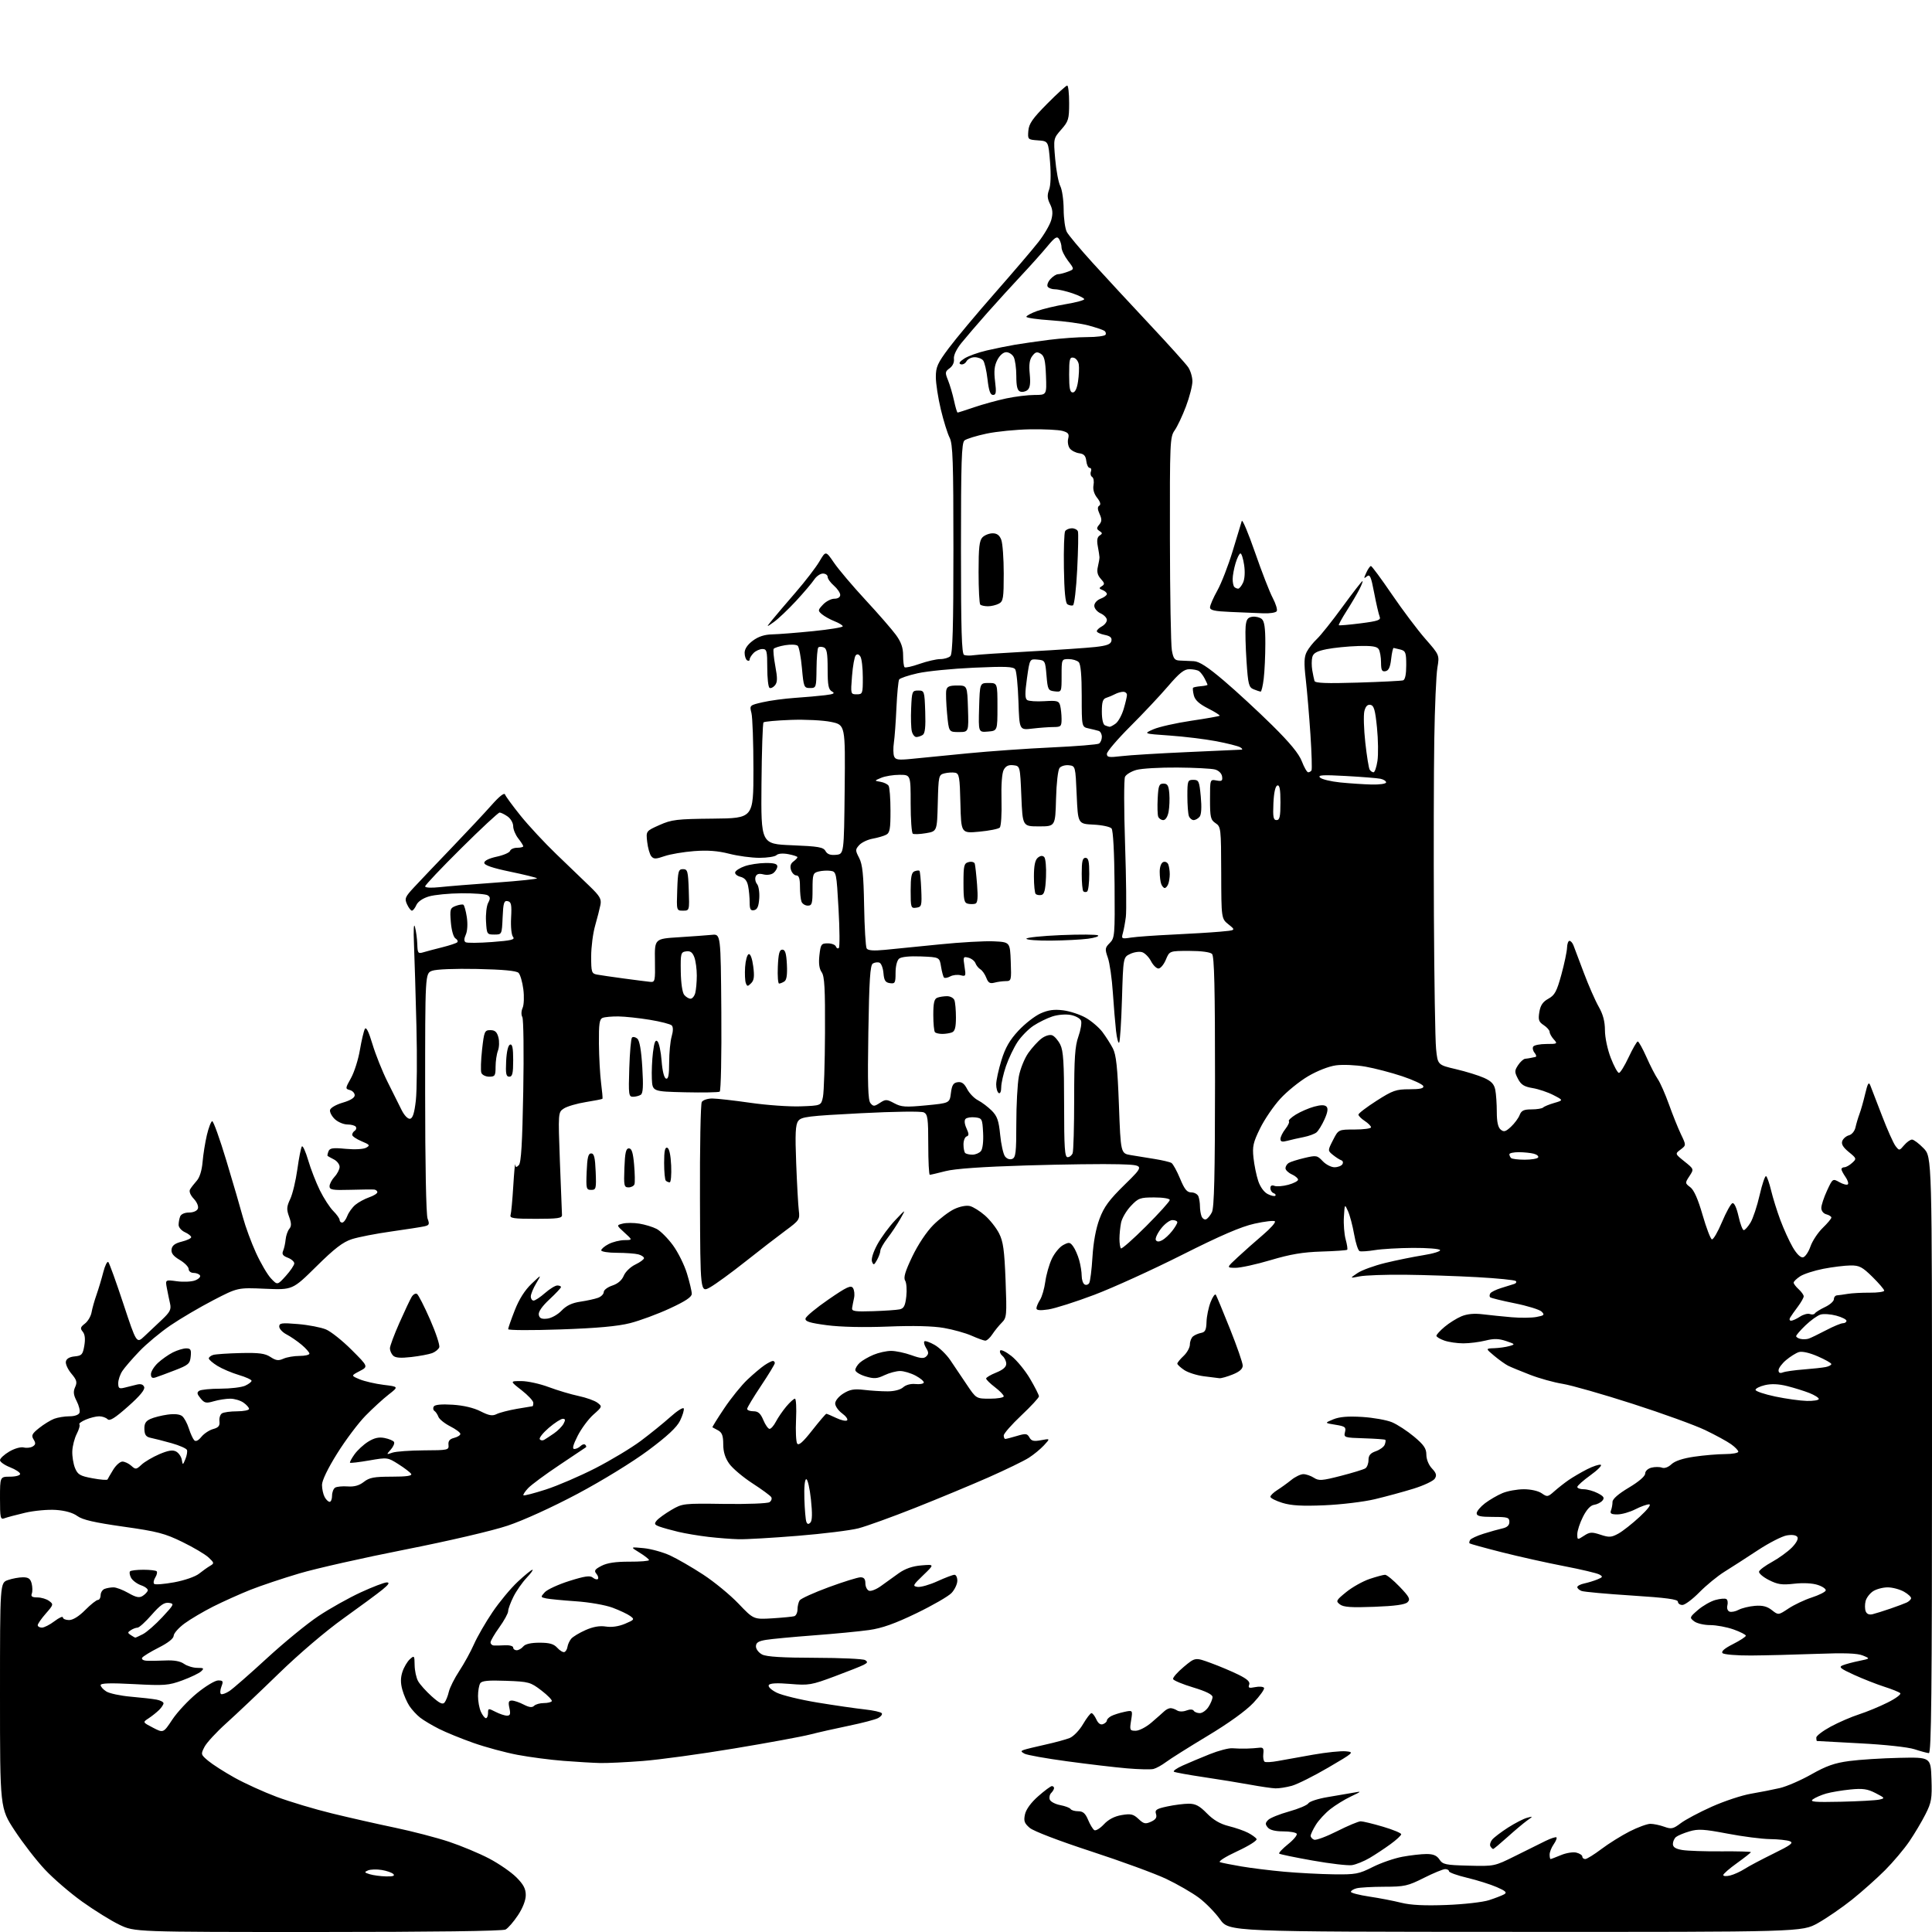 <?xml version="1.0" encoding="UTF-8" standalone="no"?>
<svg 
  version="1.1" 
  xmlns="http://www.w3.org/2000/svg" 
  xmlns:xlink="http://www.w3.org/1999/xlink" 
  xmlns:svg="http://www.w3.org/2000/svg"
  xmlns:rdf="http://www.w3.org/1999/02/22-rdf-syntax-ns#"
  xmlns:cc="http://creativecommons.org/ns#"
  xmlns:dc="http://purl.org/dc/elements/1.1/"
  viewBox="0 0 768 768"
  width="768"
  height="768"
>
<style>svg {background-color: white; }</style>"
<path stroke="none" fill="black" fill-rule="evenodd" d="M126.32,768.00C53.50,768.00 53.50,768.00 47.50,765.13C44.20,763.55 37.54,759.42 32.71,755.96C27.87,752.50 21.17,746.73 17.82,743.14C14.46,739.56 9.08,732.61 5.86,727.70C-0.00,718.78 -0.00,718.78 -0.00,673.99C-0.00,629.20 -0.00,629.20 3.15,628.10C4.88,627.49 7.57,627.00 9.13,627.00C11.32,627.00 12.10,627.57 12.59,629.50C12.93,630.87 12.96,632.67 12.64,633.50C12.21,634.61 12.78,635.00 14.84,635.00C16.37,635.00 18.47,635.62 19.51,636.39C21.33,637.72 21.28,637.91 18.20,641.42C16.44,643.43 15.00,645.50 15.00,646.03C15.00,646.57 15.75,647.00 16.66,647.00C17.57,647.00 19.82,645.85 21.66,644.45C23.50,643.05 25.00,642.37 25.00,642.95C25.00,643.53 26.11,644.00 27.46,644.00C29.01,644.00 31.40,642.51 33.88,640.00C36.06,637.80 38.33,636.00 38.92,636.00C39.51,636.00 40.00,635.15 40.00,634.11C40.00,633.07 40.71,631.94 41.58,631.61C42.45,631.27 44.05,631.00 45.13,631.00C46.22,631.00 48.87,632.01 51.03,633.25C54.05,634.98 55.35,635.25 56.67,634.43C57.61,633.84 58.54,632.88 58.74,632.29C58.93,631.71 57.76,630.76 56.12,630.19C54.49,629.62 52.69,628.28 52.11,627.21C51.54,626.14 51.35,624.98 51.70,624.63C52.05,624.28 54.43,624.00 57.00,624.00C59.57,624.00 61.94,624.27 62.27,624.61C62.61,624.94 62.36,626.05 61.73,627.06C61.09,628.08 60.89,629.23 61.28,629.62C61.67,630.00 65.25,629.72 69.24,628.99C73.36,628.23 77.63,626.75 79.12,625.57C80.55,624.43 82.54,623.02 83.53,622.44C85.22,621.45 85.18,621.25 82.92,619.13C81.59,617.88 76.90,615.10 72.50,612.96C65.50,609.54 62.56,608.77 49.00,606.86C37.51,605.23 32.79,604.15 30.75,602.65C28.99,601.35 25.94,600.48 22.25,600.22C19.08,600.00 13.58,600.50 10.00,601.34C6.42,602.18 2.71,603.17 1.75,603.54C0.17,604.15 -0.00,603.39 -0.00,595.61C0.00,587.00 0.00,587.00 4.00,587.00C6.20,587.00 8.00,586.51 8.00,585.92C8.00,585.33 6.20,584.13 4.00,583.27C1.80,582.40 0.00,581.13 -0.00,580.45C-0.00,579.76 1.65,578.22 3.67,577.03C5.75,575.80 8.24,575.09 9.43,575.39C10.58,575.68 12.19,575.50 13.01,574.99C14.19,574.26 14.26,573.67 13.35,572.20C12.37,570.62 12.70,569.94 15.56,567.66C17.40,566.19 20.09,564.54 21.52,563.99C22.96,563.45 25.69,563.00 27.60,563.00C29.66,563.00 31.28,562.43 31.60,561.59C31.90,560.81 31.39,558.73 30.47,556.95C29.19,554.46 29.05,553.19 29.87,551.39C30.75,549.45 30.51,548.57 28.39,546.05C26.99,544.39 26.00,542.24 26.18,541.27C26.40,540.11 27.61,539.39 29.68,539.19C32.51,538.92 32.91,538.47 33.52,534.91C33.97,532.24 33.76,530.42 32.89,529.37C31.81,528.06 31.94,527.55 33.75,526.16C34.93,525.25 36.13,523.23 36.40,521.67C36.67,520.11 37.56,516.96 38.37,514.67C39.17,512.38 40.39,508.34 41.06,505.70C41.74,503.05 42.64,501.25 43.06,501.70C43.48,502.14 46.18,509.61 49.05,518.31C54.28,534.12 54.28,534.12 57.39,531.19C59.10,529.58 62.24,526.62 64.36,524.62C67.58,521.58 68.12,520.52 67.61,518.24C67.27,516.73 66.69,513.97 66.34,512.09C65.69,508.69 65.69,508.69 70.33,509.32C72.89,509.67 76.14,509.52 77.55,508.98C78.96,508.44 79.84,507.55 79.50,507.00C79.16,506.45 78.01,506.00 76.94,506.00C75.86,506.00 75.00,505.32 75.00,504.47C75.00,503.62 73.40,501.99 71.45,500.84C68.88,499.32 67.98,498.15 68.20,496.62C68.41,495.10 69.56,494.24 72.25,493.57C74.31,493.06 76.00,492.27 76.00,491.80C76.00,491.34 74.88,490.44 73.50,489.82C72.12,489.19 71.00,487.89 71.00,486.92C71.00,485.95 71.27,484.45 71.61,483.58C71.97,482.64 73.39,482.00 75.14,482.00C76.86,482.00 78.31,481.36 78.66,480.45C79.00,479.56 78.30,477.88 77.02,476.52C75.67,475.08 75.09,473.63 75.54,472.82C75.96,472.10 77.15,470.55 78.19,469.39C79.37,468.08 80.25,465.26 80.53,461.89C80.78,458.93 81.55,454.11 82.24,451.19C82.93,448.27 83.88,445.79 84.35,445.69C84.82,445.59 87.37,452.70 90.02,461.50C92.68,470.30 95.63,480.43 96.59,484.00C97.55,487.57 99.87,493.88 101.75,498.00C103.63,502.12 106.32,506.72 107.73,508.20C110.28,510.90 110.28,510.90 113.62,507.20C115.45,505.17 116.96,502.93 116.98,502.23C116.99,501.52 115.83,500.51 114.40,499.96C112.44,499.22 111.98,498.54 112.54,497.24C112.95,496.28 113.40,494.25 113.54,492.72C113.69,491.19 114.34,489.30 114.98,488.52C115.89,487.42 115.88,486.30 114.92,483.65C113.86,480.73 113.93,479.67 115.37,476.63C116.30,474.67 117.58,469.33 118.21,464.78C118.84,460.23 119.65,456.15 120.01,455.72C120.37,455.29 121.49,457.76 122.51,461.22C123.52,464.67 125.62,470.06 127.16,473.19C128.70,476.32 131.10,480.01 132.48,481.39C133.87,482.78 135.00,484.38 135.00,484.95C135.00,485.53 135.46,486.00 136.02,486.00C136.59,486.00 137.49,484.83 138.04,483.40C138.58,481.97 140.03,479.96 141.26,478.93C142.49,477.91 144.96,476.57 146.75,475.95C148.54,475.34 150.00,474.43 150.00,473.92C150.00,473.42 149.44,472.94 148.75,472.87C148.06,472.80 143.79,472.84 139.25,472.97C132.17,473.17 131.00,472.97 131.00,471.56C131.00,470.66 131.90,468.95 133.00,467.77C134.10,466.59 135.00,464.82 135.00,463.85C135.00,462.87 133.99,461.54 132.75,460.90C131.51,460.26 130.38,459.63 130.23,459.51C130.08,459.39 130.23,458.57 130.57,457.69C131.07,456.37 132.27,456.19 137.44,456.68C141.07,457.02 144.49,456.83 145.56,456.23C147.20,455.31 147.00,455.03 143.70,453.65C141.67,452.80 140.00,451.66 140.00,451.11C140.00,450.56 140.46,449.84 141.02,449.49C141.58,449.14 141.77,448.44 141.46,447.93C141.14,447.42 139.64,447.00 138.13,447.00C136.62,447.00 134.37,446.06 133.13,444.91C131.90,443.76 131.03,442.12 131.19,441.26C131.37,440.38 133.55,439.11 136.25,438.32C139.30,437.43 141.00,436.38 141.00,435.38C141.00,434.52 140.13,433.59 139.07,433.31C137.22,432.82 137.23,432.65 139.52,428.56C140.82,426.23 142.42,421.21 143.06,417.41C143.71,413.61 144.60,409.84 145.03,409.04C145.56,408.06 146.54,410.01 148.05,415.04C149.28,419.14 151.97,425.88 154.03,430.00C156.09,434.12 158.62,439.18 159.64,441.24C160.72,443.41 162.13,444.87 163.00,444.72C164.07,444.55 164.73,442.48 165.30,437.49C165.74,433.64 165.85,420.38 165.54,408.00C165.23,395.62 164.80,381.00 164.57,375.50C164.32,369.43 164.48,366.68 164.96,368.50C165.40,370.15 165.82,373.24 165.88,375.37C165.99,378.89 166.20,379.17 168.25,378.56C169.49,378.18 172.88,377.29 175.80,376.56C178.71,375.83 181.40,374.94 181.77,374.57C182.14,374.19 181.82,373.51 181.06,373.04C180.26,372.54 179.48,369.83 179.22,366.61C178.79,361.45 178.94,360.96 181.13,360.13C182.43,359.64 183.81,359.42 184.19,359.64C184.57,359.86 185.19,362.10 185.57,364.60C185.97,367.29 185.80,370.14 185.16,371.54C184.44,373.14 184.41,374.14 185.09,374.55C185.64,374.90 190.36,374.86 195.57,374.47C203.28,373.89 204.84,373.51 203.94,372.43C203.31,371.67 202.98,368.43 203.17,364.83C203.45,359.57 203.23,358.51 201.80,358.22C200.35,357.92 200.05,358.89 199.80,364.69C199.50,371.50 199.50,371.50 196.50,371.50C193.59,371.50 193.49,371.35 193.20,366.28C193.03,363.41 193.42,360.09 194.05,358.90C194.96,357.21 194.92,356.56 193.85,355.89C193.11,355.42 188.45,355.06 183.50,355.09C178.55,355.13 172.70,355.69 170.50,356.35C168.07,357.07 166.11,358.41 165.51,359.77C164.97,361.00 164.17,362.00 163.74,362.00C163.31,362.00 162.44,360.86 161.80,359.47C160.76,357.18 161.03,356.54 164.58,352.72C166.73,350.40 173.47,343.32 179.54,337.00C185.61,330.68 192.77,323.02 195.44,320.00C198.49,316.55 200.47,314.99 200.76,315.83C201.01,316.55 203.82,320.38 207.00,324.33C210.18,328.27 216.53,335.10 221.11,339.50C225.68,343.90 231.63,349.63 234.33,352.22C238.48,356.22 239.15,357.38 238.68,359.72C238.38,361.25 237.43,364.96 236.57,367.97C235.71,370.98 235.00,376.48 235.00,380.20C235.00,386.42 235.18,387.00 237.25,387.40C238.49,387.63 243.32,388.34 248.00,388.97C252.68,389.60 257.40,390.20 258.50,390.31C260.37,390.49 260.49,389.94 260.35,381.84C260.21,373.17 260.21,373.17 269.85,372.57C275.16,372.23 281.07,371.80 283.00,371.61C286.50,371.26 286.50,371.26 286.74,402.33C286.87,419.56 286.58,433.64 286.09,433.95C285.60,434.25 279.39,434.36 272.28,434.20C259.35,433.89 259.35,433.89 259.12,428.81C258.99,426.02 259.20,421.29 259.57,418.29C260.07,414.26 260.54,413.14 261.37,413.97C261.99,414.59 262.73,418.08 263.00,421.72C263.30,425.75 263.99,428.50 264.75,428.75C265.67,429.06 266.00,427.35 266.00,422.33C266.00,418.56 266.45,413.93 266.99,412.03C267.63,409.82 267.63,408.23 267.02,407.62C266.49,407.09 262.55,406.08 258.28,405.38C254.00,404.68 248.40,404.08 245.83,404.05C243.26,404.02 240.45,404.27 239.58,404.61C238.28,405.11 238.02,406.93 238.08,414.86C238.13,420.16 238.52,427.20 238.94,430.50C239.37,433.80 239.62,436.63 239.49,436.78C239.37,436.94 236.39,437.53 232.88,438.09C229.37,438.65 225.45,439.80 224.17,440.63C221.85,442.15 221.85,442.15 222.57,461.81C222.97,472.62 223.35,482.15 223.40,482.98C223.48,484.25 221.76,484.50 213.00,484.50C204.13,484.50 202.57,484.27 202.96,483.00C203.22,482.18 203.70,477.00 204.03,471.50C204.37,466.00 204.72,462.15 204.82,462.95C204.96,464.11 205.25,464.15 206.25,463.15C207.17,462.24 207.63,454.40 208.00,433.88C208.28,418.46 208.11,405.16 207.64,404.31C207.14,403.43 207.19,401.87 207.75,400.64C208.28,399.46 208.41,396.14 208.03,393.23C207.66,390.33 206.80,387.40 206.13,386.73C205.30,385.90 199.99,385.40 189.69,385.18C180.74,385.00 173.35,385.29 171.74,385.91C169.00,386.95 169.00,386.95 169.00,434.41C169.00,462.68 169.39,482.90 169.97,484.42C170.81,486.64 170.65,487.04 168.72,487.48C167.50,487.76 161.55,488.68 155.50,489.54C149.45,490.39 142.41,491.76 139.85,492.59C136.29,493.74 132.97,496.30 125.75,503.44C116.30,512.77 116.30,512.77 105.40,512.30C94.50,511.82 94.50,511.82 84.77,516.86C79.42,519.64 71.77,524.13 67.77,526.86C63.77,529.58 58.20,534.22 55.40,537.16C52.59,540.09 49.55,543.61 48.65,544.97C47.74,546.33 47.00,548.52 47.00,549.84C47.00,551.89 47.36,552.14 49.50,551.62C50.88,551.28 53.06,550.73 54.36,550.41C55.96,550.01 56.91,550.31 57.31,551.35C57.70,552.39 55.64,554.89 50.90,559.09C45.63,563.76 43.61,565.01 42.75,564.15C42.12,563.52 40.62,563.00 39.41,563.00C38.21,563.00 35.82,563.59 34.10,564.32C32.38,565.04 31.23,565.90 31.56,566.22C31.88,566.55 31.41,568.23 30.52,569.96C29.62,571.70 28.82,574.80 28.74,576.86C28.66,578.91 29.15,581.94 29.83,583.59C30.91,586.19 31.82,586.72 36.78,587.64C39.93,588.23 42.61,588.44 42.75,588.10C42.89,587.77 43.90,586.04 44.99,584.25C46.08,582.46 47.73,581.00 48.66,581.00C49.58,581.00 51.17,581.75 52.18,582.66C53.90,584.22 54.16,584.20 56.26,582.23C57.49,581.08 60.67,579.21 63.32,578.07C66.86,576.56 68.64,576.27 70.00,577.00C71.02,577.55 72.04,579.01 72.26,580.25C72.65,582.49 72.66,582.49 73.70,580.00C74.27,578.62 74.55,577.00 74.32,576.39C74.08,575.78 71.33,574.57 68.20,573.69C65.06,572.81 61.38,571.86 60.00,571.59C58.05,571.19 57.48,570.44 57.40,568.13C57.32,565.91 57.91,564.91 59.78,564.06C61.14,563.44 64.22,562.66 66.61,562.33C69.39,561.95 71.50,562.17 72.43,562.95C73.24,563.61 74.43,565.81 75.07,567.83C75.71,569.85 76.67,571.95 77.19,572.50C77.82,573.16 78.80,572.70 80.05,571.17C81.09,569.89 83.20,568.49 84.72,568.07C86.87,567.48 87.44,566.78 87.23,564.97C87.08,563.69 87.53,562.28 88.23,561.84C88.93,561.39 91.64,561.02 94.25,561.02C96.86,561.01 99.00,560.58 99.00,560.06C99.00,559.54 98.00,558.41 96.78,557.56C95.56,556.70 93.19,556.00 91.52,556.00C89.85,556.00 86.91,556.46 84.99,557.02C81.93,557.91 81.28,557.77 79.71,555.85C78.29,554.13 78.19,553.50 79.21,552.85C79.92,552.40 83.74,552.02 87.70,552.02C91.66,552.01 96.05,551.48 97.45,550.84C98.85,550.20 100.00,549.32 100.00,548.88C100.00,548.44 97.71,547.40 94.91,546.57C92.12,545.74 88.29,544.11 86.41,542.95C84.54,541.79 83.00,540.45 83.00,539.99C83.00,539.52 83.79,538.90 84.75,538.60C85.71,538.31 90.62,537.98 95.66,537.86C103.00,537.69 105.35,538.00 107.53,539.43C109.71,540.86 110.72,540.99 112.67,540.10C114.00,539.50 116.87,539.00 119.05,539.00C121.22,539.00 123.00,538.59 123.00,538.09C123.00,537.59 121.60,536.00 119.88,534.55C118.16,533.11 115.46,531.26 113.88,530.44C112.30,529.62 111.00,528.22 111.00,527.33C111.00,525.92 111.99,525.79 118.50,526.34C122.63,526.69 127.61,527.65 129.57,528.47C131.54,529.29 136.13,532.94 139.78,536.60C146.42,543.23 146.42,543.23 142.96,545.04C139.50,546.85 139.50,546.85 143.00,548.31C144.93,549.10 149.20,550.09 152.50,550.50C158.50,551.23 158.50,551.23 154.50,554.35C152.30,556.06 148.16,559.85 145.30,562.77C142.44,565.69 137.37,572.43 134.05,577.75C130.32,583.71 128.00,588.51 128.00,590.27C128.00,591.85 128.47,594.00 129.04,595.07C129.60,596.13 130.50,597.00 131.04,597.00C131.57,597.00 132.00,595.90 132.00,594.56C132.00,593.22 132.55,591.78 133.22,591.36C133.89,590.95 136.14,590.73 138.22,590.88C140.83,591.07 142.80,590.51 144.63,589.08C146.83,587.35 148.68,587.00 155.69,587.00C161.56,587.00 163.91,586.67 163.44,585.90C163.07,585.30 160.80,583.56 158.41,582.05C154.10,579.31 154.00,579.30 146.78,580.55C142.78,581.24 139.34,581.65 139.14,581.46C138.94,581.27 139.74,579.77 140.91,578.13C142.08,576.49 144.54,574.21 146.39,573.07C148.80,571.58 150.62,571.17 152.89,571.63C154.62,571.97 156.30,572.68 156.62,573.19C156.94,573.71 156.36,575.07 155.35,576.22C153.52,578.29 153.53,578.30 156.00,577.45C157.38,576.98 163.00,576.57 168.50,576.54C178.12,576.50 178.49,576.42 178.28,574.35C178.12,572.81 178.75,572.03 180.53,571.58C181.89,571.24 183.00,570.53 183.00,570.00C183.00,569.47 181.18,568.11 178.95,566.98C176.72,565.84 174.62,564.14 174.27,563.20C173.93,562.27 173.22,561.21 172.69,560.86C172.17,560.51 172.06,559.72 172.44,559.10C172.89,558.37 175.54,558.12 179.94,558.40C184.23,558.67 188.32,559.63 191.01,561.01C194.36,562.71 195.74,562.96 197.39,562.13C198.55,561.55 202.17,560.61 205.43,560.04C208.70,559.47 211.51,559.00 211.68,559.00C211.86,559.00 212.00,558.39 212.00,557.63C212.00,556.88 209.90,554.63 207.34,552.63C202.67,549.00 202.67,549.00 207.22,549.00C209.72,549.00 214.63,550.07 218.13,551.39C221.63,552.70 226.97,554.29 230.00,554.93C233.03,555.57 236.40,556.77 237.50,557.61C239.46,559.11 239.42,559.21 235.90,562.32C233.93,564.07 231.11,567.86 229.64,570.75C227.80,574.39 227.38,576.00 228.29,576.00C229.01,576.00 230.13,575.47 230.78,574.82C231.43,574.17 232.27,573.94 232.65,574.32C233.03,574.69 233.15,575.14 232.92,575.31C232.69,575.48 227.93,578.67 222.35,582.39C216.77,586.11 211.18,590.24 209.93,591.57C208.68,592.90 207.85,594.18 208.08,594.41C208.31,594.65 212.33,593.60 217.00,592.10C221.68,590.59 230.52,586.78 236.66,583.64C242.80,580.49 250.90,575.62 254.66,572.82C258.42,570.01 263.74,565.71 266.47,563.26C269.20,560.81 271.60,559.30 271.80,559.90C272.00,560.50 271.34,562.69 270.33,564.75C269.04,567.39 265.27,570.90 257.64,576.58C251.44,581.19 239.41,588.58 229.64,593.78C219.56,599.14 208.09,604.37 201.80,606.47C195.66,608.53 178.29,612.57 161.09,615.97C144.58,619.22 125.68,623.48 119.07,625.44C112.47,627.39 103.67,630.34 99.51,631.99C95.36,633.65 88.74,636.62 84.80,638.60C80.87,640.58 75.72,643.62 73.36,645.35C71.01,647.08 69.06,649.28 69.04,650.24C69.01,651.33 66.82,653.07 63.07,654.96C59.81,656.61 56.86,658.42 56.51,658.98C56.16,659.55 56.90,660.07 58.19,660.16C59.46,660.25 62.84,660.20 65.70,660.07C69.18,659.90 71.65,660.34 73.17,661.41C74.42,662.28 76.79,663.00 78.44,663.00C81.02,663.00 81.23,663.19 79.96,664.38C79.16,665.14 75.80,666.75 72.50,667.97C66.98,669.99 65.43,670.11 53.25,669.46C43.87,668.96 40.00,669.08 40.00,669.86C40.00,670.46 41.01,671.60 42.25,672.38C43.49,673.17 47.88,674.10 52.00,674.46C56.12,674.81 60.74,675.34 62.25,675.63C63.76,675.92 65.00,676.57 65.00,677.08C65.00,677.59 64.20,678.79 63.23,679.75C62.25,680.71 60.38,682.20 59.07,683.06C56.67,684.63 56.67,684.63 60.81,686.78C64.94,688.93 64.94,688.93 68.51,683.54C70.48,680.58 74.88,675.87 78.29,673.08C81.70,670.28 85.49,668.00 86.72,668.00C88.68,668.00 88.84,668.30 88.01,670.46C87.50,671.82 87.43,673.15 87.86,673.41C88.28,673.68 89.80,673.13 91.22,672.20C92.64,671.26 99.35,665.40 106.13,659.16C112.92,652.92 122.12,645.38 126.60,642.41C131.07,639.43 138.62,635.20 143.38,633.00C148.14,630.80 152.82,629.02 153.77,629.03C155.02,629.06 154.52,629.87 152.00,631.93C150.07,633.50 143.11,638.63 136.53,643.34C129.53,648.34 118.86,657.43 110.87,665.20C103.35,672.51 93.97,681.40 90.03,684.94C86.08,688.48 82.16,692.73 81.30,694.39C79.77,697.35 79.80,697.47 82.80,699.98C84.49,701.39 89.17,704.39 93.21,706.64C97.25,708.90 104.81,712.34 110.02,714.29C115.24,716.23 125.12,719.20 132.00,720.87C138.88,722.55 150.12,725.10 157.00,726.53C163.88,727.97 173.52,730.48 178.44,732.11C183.35,733.75 190.55,736.75 194.43,738.79C198.32,740.83 203.18,744.19 205.25,746.25C208.08,749.08 209.00,750.81 209.00,753.33C209.00,755.38 207.81,758.46 205.89,761.35C204.18,763.93 201.96,766.49 200.96,767.02C199.82,767.63 171.77,768.00 126.32,768.00zM602.40,767.95C488.50,767.91 488.50,767.91 485.00,762.99C483.07,760.28 479.29,756.42 476.60,754.40C473.90,752.39 468.05,749.01 463.60,746.89C459.14,744.78 445.69,739.85 433.70,735.94C420.99,731.79 410.83,727.90 409.33,726.61C407.18,724.76 406.87,723.87 407.45,721.21C407.89,719.23 409.87,716.52 412.72,714.02C415.23,711.81 417.67,710.00 418.14,710.00C418.61,710.00 419.00,710.36 419.00,710.80C419.00,711.24 418.49,712.11 417.87,712.73C417.24,713.36 417.00,714.55 417.31,715.38C417.63,716.21 419.50,717.19 421.46,717.56C423.42,717.93 425.27,718.63 425.57,719.11C425.87,719.60 427.24,720.00 428.61,720.00C430.50,720.00 431.45,720.82 432.54,723.43C433.32,725.32 434.44,727.15 435.01,727.51C435.59,727.86 437.30,726.82 438.81,725.20C440.64,723.24 443.02,722.00 445.86,721.52C449.53,720.90 450.51,721.13 452.57,723.06C454.66,725.03 455.33,725.17 457.55,724.16C459.44,723.30 459.97,722.48 459.53,721.08C459.01,719.47 459.68,719.02 464.01,718.09C466.81,717.49 470.65,717.00 472.55,717.00C475.23,717.00 476.84,717.85 479.75,720.83C482.34,723.48 485.02,725.04 488.40,725.89C491.10,726.56 494.56,727.75 496.09,728.55C497.62,729.34 499.16,730.45 499.51,731.01C499.87,731.59 496.55,733.70 491.82,735.90C487.00,738.14 484.13,739.98 485.00,740.26C485.82,740.53 489.65,741.29 493.50,741.94C497.35,742.60 505.00,743.54 510.50,744.04C516.00,744.53 524.81,745.00 530.08,745.07C538.89,745.19 540.15,744.95 545.63,742.19C548.91,740.53 554.24,738.69 557.48,738.09C560.72,737.49 565.03,737.00 567.06,737.00C569.75,737.00 571.15,737.59 572.21,739.19C573.52,741.17 574.63,741.40 583.86,741.63C594.01,741.89 594.09,741.87 602.28,737.80C606.80,735.54 612.24,732.85 614.37,731.80C616.50,730.76 618.46,730.12 618.72,730.39C618.99,730.65 618.48,731.90 617.60,733.16C616.72,734.42 616.00,736.24 616.00,737.22C616.00,738.20 616.17,739.00 616.38,739.00C616.59,739.00 618.45,738.29 620.52,737.43C622.59,736.56 625.35,736.12 626.64,736.45C627.94,736.77 629.00,737.48 629.00,738.02C629.00,738.56 629.52,739.00 630.16,739.00C630.80,739.00 633.69,737.21 636.59,735.02C639.49,732.83 644.54,729.68 647.80,728.02C651.07,726.36 654.78,725.00 656.05,725.00C657.32,725.00 659.79,725.52 661.55,726.15C664.39,727.18 665.10,727.03 668.12,724.75C669.98,723.34 675.55,720.38 680.50,718.17C685.45,715.96 692.42,713.65 696.00,713.04C699.58,712.44 704.75,711.41 707.50,710.78C710.25,710.14 715.91,707.68 720.07,705.32C725.97,701.98 729.29,700.81 735.07,700.04C739.16,699.49 748.12,698.92 755.00,698.77C767.50,698.50 767.50,698.50 767.79,707.21C768.05,714.99 767.79,716.48 765.40,721.21C763.93,724.12 761.04,728.98 758.98,732.00C756.92,735.02 752.60,740.15 749.37,743.40C746.14,746.64 740.23,751.91 736.24,755.11C732.24,758.30 726.12,762.51 722.64,764.46C716.31,768.00 716.31,768.00 602.40,767.95zM575.00,757.26C581.88,757.00 589.49,756.14 591.92,755.34C594.35,754.55 597.05,753.51 597.92,753.02C599.17,752.31 598.56,751.71 595.00,750.16C592.52,749.08 587.24,747.41 583.25,746.46C579.26,745.51 576.00,744.34 576.00,743.86C576.00,743.39 575.31,743.00 574.48,743.00C573.64,743.00 569.82,744.58 566.00,746.50C559.64,749.70 558.30,750.00 550.27,750.01C545.45,750.02 540.49,750.30 539.25,750.63C538.01,750.96 537.00,751.59 537.00,752.03C537.00,752.46 540.26,753.31 544.25,753.91C548.24,754.50 553.98,755.61 557.00,756.37C560.83,757.32 566.30,757.59 575.00,757.26zM153.45,745.90C156.18,745.97 157.08,745.68 156.36,744.96C155.79,744.39 153.70,743.66 151.71,743.34C149.72,743.02 147.28,743.10 146.29,743.51C144.72,744.18 144.80,744.37 147.00,745.04C148.38,745.46 151.28,745.85 153.45,745.90zM687.75,745.54C689.26,745.17 691.85,743.99 693.50,742.93C695.15,741.86 700.32,739.13 704.98,736.84C711.92,733.44 713.10,732.55 711.48,731.91C710.39,731.49 706.84,731.11 703.59,731.07C700.34,731.03 692.73,730.05 686.67,728.89C677.34,727.11 675.03,726.97 671.58,728.00C669.34,728.66 666.94,729.67 666.25,730.23C665.56,730.79 665.00,732.04 665.00,733.01C665.00,734.28 666.07,734.96 668.75,735.41C670.81,735.75 677.79,735.99 684.25,735.94C690.71,735.89 696.00,736.03 696.00,736.25C696.00,736.47 693.53,738.42 690.52,740.58C687.51,742.73 685.03,744.89 685.02,745.36C685.01,745.83 686.24,745.91 687.75,745.54zM537.43,741.42C535.82,741.66 528.76,740.84 521.75,739.59C514.74,738.35 508.78,737.11 508.50,736.84C508.23,736.56 509.81,734.88 512.02,733.10C514.23,731.33 515.78,729.45 515.46,728.94C515.14,728.42 512.71,728.00 510.06,728.00C506.93,728.00 504.79,727.46 503.96,726.45C502.90,725.18 502.93,724.64 504.13,723.44C504.93,722.64 508.66,721.14 512.42,720.09C516.18,719.05 519.64,717.59 520.09,716.85C520.55,716.11 523.98,715.00 527.71,714.38C531.45,713.76 536.08,712.97 538.00,712.62C541.40,712.00 541.38,712.04 537.00,714.13C534.52,715.30 530.84,717.57 528.81,719.17C526.78,720.77 524.19,723.57 523.06,725.41C521.93,727.24 521.00,729.20 521.00,729.76C521.00,730.32 521.62,731.02 522.38,731.32C523.14,731.61 527.26,730.08 531.53,727.92C535.80,725.77 540.01,724.00 540.90,724.00C541.78,724.00 545.76,724.96 549.75,726.14C553.74,727.32 557.00,728.67 557.00,729.14C557.00,729.61 555.09,731.38 552.75,733.08C550.41,734.79 546.67,737.26 544.43,738.58C542.19,739.90 539.04,741.17 537.43,741.42zM593.55,735.00C593.31,735.00 592.83,734.53 592.47,733.96C592.12,733.38 592.43,732.18 593.16,731.29C593.90,730.40 596.75,728.23 599.50,726.47C602.25,724.72 605.62,722.98 607.00,722.61C609.50,721.94 609.50,721.94 607.01,723.72C605.65,724.70 602.15,727.64 599.25,730.25C596.35,732.86 593.79,735.00 593.55,735.00zM731.73,716.22C738.75,716.06 745.62,715.68 747.00,715.38C749.41,714.84 749.36,714.75 745.55,712.78C742.34,711.13 740.48,710.86 735.55,711.35C732.22,711.68 727.90,712.41 725.95,712.96C724.00,713.52 721.63,714.55 720.68,715.24C719.27,716.27 721.27,716.45 731.73,716.22zM507.00,710.90C505.62,710.86 501.12,710.20 497.00,709.45C492.88,708.69 484.55,707.34 478.50,706.44C472.45,705.54 467.12,704.57 466.66,704.29C466.19,704.00 467.77,702.89 470.16,701.82C472.54,700.75 477.38,698.72 480.89,697.31C484.41,695.90 488.46,694.84 489.89,694.96C491.33,695.08 493.85,695.14 495.50,695.10C497.15,695.05 499.40,694.90 500.50,694.76C502.12,694.55 502.44,695.00 502.19,697.15C502.02,698.61 502.26,700.04 502.72,700.33C503.19,700.62 505.58,700.47 508.03,700.01C510.49,699.55 516.77,698.43 522.00,697.51C527.23,696.59 533.08,695.98 535.00,696.17C538.41,696.49 538.23,696.66 528.00,702.64C522.23,706.02 515.70,709.28 513.50,709.89C511.30,710.49 508.38,710.95 507.00,710.90zM458.50,703.20C457.40,703.46 452.68,703.35 448.00,702.95C443.32,702.55 432.63,701.29 424.24,700.15C415.85,699.02 408.20,697.65 407.24,697.11C405.77,696.29 405.73,696.05 407.00,695.60C407.82,695.31 411.65,694.37 415.50,693.52C419.35,692.67 423.72,691.48 425.22,690.88C426.71,690.28 429.10,687.81 430.51,685.39C431.93,682.98 433.44,681.00 433.88,681.00C434.32,681.00 435.19,682.12 435.81,683.48C436.55,685.10 437.47,685.76 438.47,685.37C439.31,685.05 440.00,684.40 440.00,683.93C440.00,683.46 440.79,682.66 441.75,682.15C442.71,681.65 445.03,680.91 446.90,680.51C450.29,679.78 450.29,679.78 449.63,683.89C449.01,687.77 449.11,688.00 451.45,688.00C452.82,688.00 455.63,686.54 457.71,684.75C459.80,682.96 462.09,680.94 462.82,680.25C463.55,679.56 464.67,679.01 465.32,679.02C465.97,679.02 467.14,679.43 467.92,679.93C468.74,680.45 470.30,680.46 471.63,679.95C473.02,679.42 474.16,679.46 474.52,680.04C474.85,680.57 475.94,681.00 476.94,681.00C477.95,681.00 479.50,679.89 480.38,678.54C481.27,677.18 482.00,675.40 482.00,674.59C482.00,673.61 479.40,672.32 474.33,670.79C470.11,669.52 466.51,668.02 466.32,667.46C466.13,666.90 468.04,664.72 470.55,662.62C475.12,658.80 475.12,658.80 481.31,661.07C484.71,662.31 489.68,664.41 492.33,665.72C495.85,667.47 497.00,668.55 496.57,669.69C496.07,670.97 496.51,671.15 498.94,670.66C500.58,670.33 502.17,670.46 502.47,670.95C502.77,671.44 500.88,674.11 498.26,676.89C495.29,680.05 488.44,684.99 480.00,690.06C472.57,694.53 465.15,699.20 463.50,700.45C461.85,701.69 459.60,702.93 458.50,703.20zM238.50,700.83C235.75,700.76 229.22,700.38 224.00,699.97C218.78,699.57 210.55,698.49 205.73,697.58C200.90,696.67 193.02,694.54 188.23,692.85C183.43,691.16 177.25,688.64 174.50,687.25C171.75,685.86 168.38,683.86 167.02,682.79C165.66,681.73 163.74,679.65 162.76,678.18C161.78,676.70 160.51,673.78 159.93,671.68C159.19,668.99 159.21,666.90 159.98,664.56C160.58,662.73 161.91,660.49 162.92,659.57C164.68,657.98 164.77,658.08 164.82,661.89C164.85,664.09 165.46,666.95 166.19,668.26C166.91,669.58 169.36,672.30 171.62,674.33C174.77,677.13 175.98,677.71 176.74,676.75C177.28,676.06 178.04,674.15 178.42,672.50C178.80,670.85 180.67,667.13 182.57,664.24C184.48,661.35 187.11,656.56 188.42,653.59C189.73,650.63 193.03,644.90 195.77,640.86C198.50,636.81 203.03,631.36 205.83,628.75C208.62,626.14 211.25,624.00 211.65,624.00C212.06,624.00 211.00,625.46 209.30,627.25C207.61,629.04 205.27,632.39 204.11,634.71C202.95,637.03 202.00,639.61 202.00,640.46C202.00,641.30 200.43,644.19 198.50,646.87C196.57,649.55 195.00,652.25 195.00,652.87C195.00,653.49 195.56,654.05 196.25,654.10C196.94,654.16 198.96,654.12 200.75,654.02C202.54,653.93 204.00,654.33 204.00,654.92C204.00,655.52 204.62,656.00 205.38,656.00C206.14,656.00 207.32,655.33 208.00,654.50C208.82,653.52 211.05,653.00 214.47,653.00C218.44,653.00 220.13,653.48 221.52,655.02C222.53,656.14 223.80,656.90 224.34,656.72C224.88,656.54 225.44,655.61 225.58,654.65C225.72,653.69 226.38,652.24 227.05,651.44C227.72,650.63 230.28,649.08 232.75,647.99C235.80,646.64 238.39,646.19 240.86,646.58C243.18,646.94 245.94,646.53 248.47,645.47C252.20,643.89 252.32,643.71 250.53,642.40C249.48,641.63 246.32,640.14 243.52,639.09C240.66,638.02 234.26,636.90 228.96,636.54C223.76,636.18 218.44,635.67 217.14,635.40C214.86,634.92 214.84,634.84 216.55,632.95C217.53,631.87 221.91,629.85 226.28,628.47C232.45,626.52 234.56,626.22 235.65,627.12C236.42,627.76 237.33,628.01 237.67,627.67C238.01,627.33 237.74,626.39 237.07,625.59C236.07,624.38 236.43,623.83 239.12,622.44C241.38,621.27 244.76,620.77 250.19,620.79C254.48,620.81 258.00,620.53 257.99,620.16C257.98,619.80 256.30,618.46 254.24,617.20C250.50,614.90 250.50,614.90 255.83,615.41C258.76,615.69 263.48,617.00 266.33,618.30C269.17,619.61 275.10,623.03 279.50,625.91C283.90,628.78 290.22,633.97 293.54,637.45C299.57,643.76 299.57,643.76 307.04,643.31C311.14,643.05 315.06,642.67 315.75,642.46C316.44,642.24 317.01,641.04 317.02,639.78C317.02,638.53 317.40,636.91 317.86,636.19C318.32,635.47 323.52,633.11 329.41,630.94C335.31,628.77 341.00,627.00 342.07,627.00C343.44,627.00 344.00,627.69 344.00,629.39C344.00,630.71 344.65,632.03 345.44,632.34C346.22,632.64 348.36,631.80 350.19,630.47C352.01,629.14 355.20,626.85 357.27,625.38C359.84,623.56 362.73,622.56 366.27,622.27C371.50,621.83 371.50,621.83 367.00,626.16C362.84,630.16 362.67,630.51 364.76,630.82C366.00,630.99 369.54,629.98 372.63,628.57C375.72,627.16 378.77,626.00 379.42,626.00C380.06,626.00 380.57,627.09 380.55,628.42C380.52,629.75 379.49,631.92 378.25,633.24C377.01,634.56 370.71,638.19 364.25,641.31C355.67,645.45 350.61,647.24 345.50,647.96C341.65,648.51 331.75,649.46 323.50,650.08C315.25,650.70 306.70,651.51 304.50,651.87C301.42,652.38 300.50,652.99 300.50,654.49C300.50,655.57 301.62,657.01 303.00,657.71C304.74,658.59 311.12,658.98 324.00,659.00C334.18,659.02 343.12,659.43 343.89,659.91C345.01,660.62 344.92,660.97 343.39,661.77C342.35,662.32 337.11,664.40 331.73,666.40C322.55,669.83 321.50,670.01 314.13,669.39C308.86,668.95 306.06,669.10 305.61,669.83C305.21,670.47 306.51,671.72 308.71,672.84C310.80,673.89 318.12,675.67 325.00,676.80C331.88,677.93 340.31,679.15 343.75,679.52C347.19,679.89 350.24,680.58 350.53,681.05C350.82,681.52 350.16,682.38 349.07,682.96C347.97,683.55 342.74,684.92 337.45,686.01C332.15,687.10 325.21,688.67 322.02,689.49C318.83,690.32 305.27,692.82 291.88,695.04C278.49,697.27 262.12,699.51 255.51,700.02C248.91,700.53 241.25,700.90 238.50,700.83zM766.75,696.90C766.06,696.85 763.48,696.15 761.00,695.34C758.43,694.51 749.21,693.51 739.50,693.01C730.15,692.53 722.39,692.10 722.25,692.07C722.11,692.03 722.00,691.43 722.00,690.73C722.00,690.03 724.59,688.06 727.75,686.35C730.91,684.64 735.98,682.45 739.00,681.48C742.02,680.51 747.14,678.40 750.37,676.78C753.60,675.17 755.85,673.49 755.37,673.05C754.89,672.61 752.02,671.45 749.00,670.49C745.98,669.52 740.58,667.40 737.00,665.77C731.53,663.27 730.82,662.67 732.50,661.99C733.60,661.54 736.52,660.75 739.00,660.25C743.50,659.32 743.50,659.32 740.50,658.09C738.33,657.19 733.20,657.01 721.94,657.44C713.38,657.76 701.73,658.05 696.06,658.09C690.39,658.12 685.30,657.70 684.75,657.15C684.09,656.49 685.48,655.28 688.88,653.56C691.70,652.13 694.00,650.63 694.00,650.22C694.00,649.81 691.80,648.69 689.12,647.73C686.43,646.78 682.24,646.00 679.81,646.00C677.37,646.00 674.51,645.32 673.44,644.49C671.56,643.03 671.61,642.89 674.98,639.97C676.90,638.32 680.01,636.54 681.89,636.02C683.77,635.50 685.73,635.33 686.24,635.65C686.76,635.97 686.94,637.10 686.66,638.17C686.37,639.28 686.73,640.34 687.50,640.64C688.24,640.92 689.88,640.60 691.14,639.92C692.41,639.25 695.31,638.54 697.59,638.35C700.62,638.10 702.43,638.55 704.33,640.04C706.92,642.08 706.92,642.08 710.98,639.39C713.22,637.91 717.37,635.94 720.22,635.02C723.06,634.09 725.55,632.85 725.75,632.26C725.94,631.67 724.53,630.67 722.61,630.04C720.48,629.33 716.84,629.15 713.24,629.55C708.32,630.11 706.65,629.86 703.11,628.06C700.78,626.87 699.04,625.35 699.25,624.70C699.46,624.04 701.78,622.33 704.41,620.89C707.04,619.45 710.55,616.91 712.22,615.25C714.05,613.41 714.95,611.73 714.50,611.00C714.02,610.23 712.48,609.99 710.31,610.34C708.43,610.64 703.20,613.32 698.69,616.29C694.19,619.26 688.25,623.08 685.50,624.79C682.75,626.50 678.27,630.17 675.54,632.95C672.81,635.73 669.77,638.00 668.79,638.00C667.80,638.00 667.00,637.42 667.00,636.71C667.00,635.75 662.36,635.13 648.69,634.25C638.62,633.61 629.62,632.79 628.69,632.43C627.76,632.08 627.00,631.39 627.00,630.91C627.00,630.43 628.24,629.77 629.75,629.45C631.26,629.13 633.62,628.41 634.98,627.85C637.17,626.95 637.26,626.73 635.75,625.88C634.82,625.36 628.53,623.87 621.78,622.57C615.02,621.27 603.89,618.79 597.02,617.05C590.16,615.31 584.38,613.71 584.17,613.51C583.97,613.30 584.08,612.69 584.41,612.14C584.75,611.60 587.16,610.48 589.76,609.67C592.37,608.85 595.74,607.90 597.25,607.57C599.12,607.16 600.00,606.33 600.00,604.98C600.00,603.21 599.31,603.00 593.50,603.00C588.49,603.00 587.00,602.67 587.00,601.55C587.00,600.75 588.49,598.97 590.30,597.58C592.12,596.20 595.26,594.37 597.27,593.53C599.29,592.69 603.10,592.00 605.75,592.00C608.55,592.00 611.51,592.67 612.86,593.61C615.02,595.13 615.31,595.09 617.83,592.84C619.30,591.53 621.86,589.52 623.53,588.36C625.20,587.21 628.49,585.28 630.86,584.07C633.22,582.87 635.67,582.06 636.31,582.27C636.95,582.48 635.12,584.35 632.24,586.42C629.36,588.49 627.00,590.60 627.00,591.09C627.00,591.59 628.15,592.00 629.55,592.00C630.95,592.00 633.46,592.70 635.12,593.56C637.52,594.80 637.91,595.41 637.00,596.50C636.37,597.26 634.87,598.02 633.68,598.19C632.26,598.39 630.72,600.05 629.25,602.96C628.01,605.42 627.00,608.51 627.00,609.83C627.00,612.19 627.04,612.20 629.64,610.50C631.95,608.98 632.76,608.93 636.22,610.07C639.66,611.21 640.55,611.15 643.33,609.63C645.07,608.67 648.89,605.66 651.82,602.94C655.06,599.94 656.51,598.00 655.53,598.00C654.64,598.00 652.16,598.90 650.00,600.00C647.84,601.10 644.66,602.00 642.93,602.00C640.47,602.00 639.92,601.65 640.39,600.42C640.73,599.55 641.00,598.02 641.00,597.03C641.00,595.87 643.32,593.84 647.48,591.36C651.44,589.00 653.97,586.83 653.98,585.77C653.99,584.77 655.05,583.77 656.50,583.41C657.87,583.07 659.74,583.07 660.65,583.42C661.64,583.80 663.17,583.25 664.44,582.05C665.83,580.75 669.01,579.70 673.54,579.05C677.37,578.49 682.86,578.03 685.75,578.02C688.64,578.01 691.00,577.58 691.00,577.07C691.00,576.56 689.71,575.21 688.12,574.09C686.54,572.96 681.93,570.45 677.87,568.50C673.82,566.55 660.83,561.84 649.00,558.04C637.17,554.23 624.66,550.66 621.20,550.10C617.73,549.55 611.88,547.92 608.20,546.49C604.51,545.06 600.60,543.45 599.50,542.90C598.40,542.35 595.92,540.58 594.00,538.98C590.50,536.05 590.50,536.05 594.00,535.93C595.92,535.86 598.62,535.48 600.00,535.08C602.40,534.39 602.35,534.32 598.68,533.08C595.76,532.10 593.83,532.06 590.49,532.90C588.08,533.50 584.13,534.00 581.71,534.00C579.28,534.00 575.88,533.51 574.15,532.90C572.42,532.30 571.00,531.44 571.00,530.99C571.00,530.54 572.46,528.94 574.25,527.44C576.04,525.93 579.04,524.05 580.92,523.26C583.22,522.30 586.01,522.03 589.42,522.45C592.21,522.79 597.36,523.32 600.86,523.62C604.36,523.93 608.81,523.88 610.75,523.52C613.85,522.94 614.11,522.68 612.82,521.39C612.02,520.59 607.20,519.10 602.12,518.08C597.05,517.06 592.65,515.98 592.35,515.68C592.05,515.38 592.08,514.69 592.41,514.14C592.75,513.59 594.71,512.63 596.76,512.00C598.82,511.37 601.13,510.65 601.89,510.40C602.66,510.15 602.96,509.63 602.56,509.23C602.16,508.83 595.24,508.14 587.17,507.69C579.10,507.24 566.20,506.81 558.50,506.73C550.80,506.65 542.70,506.94 540.50,507.37C536.50,508.16 536.50,508.16 539.62,506.07C541.33,504.91 546.28,503.11 550.62,502.05C554.95,500.99 561.76,499.61 565.75,498.97C569.74,498.34 572.75,497.41 572.44,496.91C572.13,496.41 567.30,496.03 561.69,496.06C556.09,496.09 549.26,496.49 546.51,496.94C543.77,497.39 541.05,497.57 540.46,497.35C539.87,497.12 538.90,494.14 538.30,490.72C537.70,487.30 536.61,483.15 535.87,481.50C534.54,478.50 534.54,478.50 534.22,483.73C534.04,486.61 534.36,490.64 534.92,492.68C535.48,494.72 535.76,496.57 535.53,496.80C535.31,497.03 530.71,497.35 525.31,497.51C517.91,497.74 512.95,498.58 505.12,500.91C499.41,502.61 493.11,503.99 491.12,503.98C487.50,503.95 487.50,503.95 492.05,499.73C494.56,497.40 499.06,493.42 502.05,490.87C505.05,488.32 507.19,485.91 506.80,485.50C506.42,485.10 502.77,485.52 498.68,486.43C493.35,487.61 485.21,491.12 469.87,498.84C458.12,504.76 442.43,511.90 435.00,514.71C427.57,517.52 419.36,520.13 416.75,520.52C413.43,521.01 412.00,520.88 412.00,520.08C412.00,519.45 412.64,517.93 413.42,516.71C414.20,515.50 415.15,512.25 415.52,509.50C415.89,506.75 417.05,502.66 418.11,500.41C419.16,498.17 421.19,495.70 422.61,494.94C424.94,493.70 425.35,493.75 426.61,495.48C427.38,496.54 428.46,499.00 429.00,500.95C429.55,502.90 429.99,505.71 429.99,507.19C430.00,508.67 430.50,510.19 431.11,510.57C431.72,510.95 432.56,510.71 432.97,510.05C433.38,509.39 433.97,504.72 434.27,499.67C434.63,493.79 435.63,488.35 437.08,484.50C438.88,479.70 440.89,476.98 447.18,470.82C455.04,463.13 455.04,463.13 444.77,462.81C439.12,462.63 422.57,462.84 408.00,463.28C390.49,463.81 379.58,464.58 375.86,465.54C372.75,466.34 369.94,467.00 369.61,467.00C369.27,467.00 369.00,461.62 369.00,455.04C369.00,444.64 368.77,442.96 367.25,442.20C366.24,441.69 355.64,441.83 342.08,442.53C321.14,443.61 318.52,443.93 317.30,445.61C316.21,447.09 316.04,450.64 316.50,462.49C316.82,470.75 317.29,479.17 317.54,481.21C317.99,484.76 317.76,485.12 312.26,489.17C309.09,491.51 301.93,497.04 296.34,501.47C290.76,505.90 284.43,510.51 282.28,511.72C278.38,513.91 278.38,513.91 278.25,476.67C278.17,456.19 278.50,438.81 278.97,438.05C279.44,437.28 281.33,436.66 283.16,436.67C285.00,436.68 291.80,437.45 298.28,438.38C304.76,439.32 313.75,439.95 318.25,439.79C326.42,439.50 326.42,439.50 327.14,436.00C327.53,434.07 327.90,422.60 327.95,410.50C328.03,392.92 327.77,388.09 326.63,386.47C325.65,385.09 325.37,382.94 325.73,379.72C326.22,375.35 326.47,375.00 329.05,375.00C330.58,375.00 332.03,375.56 332.28,376.25C332.53,376.94 333.05,377.20 333.45,376.83C333.84,376.47 333.79,369.49 333.33,361.33C332.52,346.80 332.45,346.49 330.15,346.17C328.85,345.98 326.72,346.11 325.40,346.44C323.18,346.99 323.00,347.51 323.00,353.52C323.00,359.21 322.77,360.00 321.11,360.00C320.07,360.00 318.94,359.29 318.61,358.42C318.27,357.55 318.00,354.85 318.00,352.42C318.00,349.25 317.59,348.00 316.57,348.00C315.78,348.00 314.82,347.02 314.44,345.83C313.98,344.36 314.28,343.27 315.38,342.47C316.27,341.81 317.00,341.04 317.00,340.75C317.00,340.46 315.37,339.92 313.37,339.54C311.20,339.13 309.31,339.29 308.67,339.93C308.08,340.52 305.03,341.00 301.88,341.00C298.74,341.00 293.31,340.27 289.83,339.37C285.33,338.22 281.30,337.92 275.89,338.33C271.70,338.65 266.42,339.55 264.16,340.33C260.66,341.54 259.87,341.54 258.90,340.38C258.27,339.62 257.54,337.05 257.27,334.68C256.78,330.36 256.78,330.36 262.14,327.97C267.00,325.80 268.99,325.56 283.50,325.42C299.50,325.26 299.50,325.26 299.50,305.88C299.50,295.22 299.14,285.12 298.71,283.43C297.93,280.39 297.96,280.35 303.17,279.15C306.05,278.48 311.81,277.71 315.96,277.42C320.11,277.14 325.51,276.66 327.96,276.36C331.48,275.93 332.06,275.61 330.71,274.86C329.32,274.08 329.00,272.41 329.00,265.92C329.00,259.65 328.67,257.81 327.46,257.35C326.61,257.02 325.63,257.04 325.29,257.38C324.94,257.73 324.62,261.50 324.58,265.75C324.50,273.33 324.44,273.50 322.00,273.50C319.60,273.50 319.47,273.17 318.78,265.58C318.39,261.23 317.64,257.24 317.13,256.73C316.61,256.21 314.35,256.10 312.10,256.48C309.85,256.86 307.80,257.52 307.54,257.94C307.28,258.36 307.58,261.45 308.20,264.80C309.10,269.61 309.06,271.22 308.05,272.44C307.35,273.28 306.37,273.73 305.89,273.43C305.40,273.13 305.00,269.53 305.00,265.44C305.00,258.76 304.80,258.00 303.07,258.00C302.01,258.00 300.44,258.71 299.57,259.57C298.71,260.44 298.00,261.59 298.00,262.13C298.00,262.67 297.55,262.84 297.00,262.50C296.45,262.16 296.00,260.81 296.00,259.49C296.00,257.96 297.16,256.24 299.25,254.69C301.48,253.03 303.91,252.24 307.00,252.17C309.48,252.12 316.79,251.54 323.25,250.89C329.71,250.24 335.00,249.38 335.00,248.97C335.00,248.57 333.54,247.66 331.75,246.96C329.96,246.25 327.71,244.99 326.73,244.17C325.06,242.74 325.08,242.55 327.16,240.33C328.36,239.05 330.40,238.00 331.67,238.00C333.08,238.00 334.00,237.40 334.00,236.49C334.00,235.66 332.87,234.01 331.50,232.81C330.12,231.62 329.00,230.05 329.00,229.32C329.00,228.59 328.15,228.00 327.12,228.00C326.08,228.00 324.53,229.08 323.66,230.39C322.80,231.70 319.54,235.54 316.42,238.92C313.29,242.29 309.33,246.05 307.62,247.26C304.50,249.48 304.50,249.48 307.00,246.39C308.38,244.69 312.58,239.75 316.35,235.40C320.11,231.06 324.33,225.56 325.72,223.20C328.25,218.90 328.25,218.90 331.53,223.70C333.33,226.34 338.97,233.00 344.06,238.50C349.16,244.00 354.60,250.26 356.16,252.40C358.21,255.21 359.00,257.47 359.00,260.48C359.00,262.78 359.26,264.92 359.57,265.23C359.88,265.55 362.57,264.95 365.54,263.90C368.52,262.86 372.22,262.00 373.78,262.00C375.33,262.00 377.14,261.46 377.80,260.80C378.69,259.91 379.00,249.08 379.00,218.25C379.00,183.38 378.76,176.44 377.49,173.99C376.67,172.39 375.09,167.35 374.00,162.79C372.91,158.23 372.01,152.43 372.01,149.89C372.00,145.90 372.69,144.36 377.15,138.39C379.98,134.60 388.22,124.75 395.47,116.50C402.72,108.25 410.52,99.12 412.79,96.20C415.07,93.29 417.36,89.35 417.89,87.45C418.60,84.87 418.47,83.25 417.40,81.11C416.31,78.91 416.22,77.56 417.02,75.44C417.67,73.74 417.82,69.47 417.41,64.38C416.73,56.10 416.73,56.10 412.62,55.80C408.57,55.51 408.51,55.44 408.78,52.00C409.01,49.17 410.45,47.11 416.26,41.25C420.21,37.26 423.80,34.00 424.22,34.00C424.65,34.00 425.00,37.13 425.00,40.97C425.00,47.34 424.74,48.23 421.87,51.49C418.75,55.05 418.75,55.07 419.46,63.25C419.85,67.75 420.76,72.58 421.48,73.97C422.20,75.36 422.80,79.50 422.82,83.18C422.83,86.85 423.40,90.90 424.06,92.18C424.73,93.45 429.36,99.00 434.36,104.50C439.36,110.00 449.56,121.03 457.04,129.00C464.52,136.97 471.39,144.61 472.32,145.97C473.24,147.33 474.00,149.87 474.00,151.60C474.00,153.34 472.85,157.82 471.44,161.56C470.03,165.30 468.01,169.58 466.94,171.08C465.09,173.68 465.00,175.76 465.06,214.15C465.09,236.34 465.44,256.30 465.83,258.50C466.43,261.87 466.93,262.51 469.02,262.58C470.38,262.62 472.87,262.73 474.55,262.83C476.77,262.95 480.06,265.09 486.55,270.61C491.47,274.79 500.08,282.74 505.67,288.26C512.78,295.28 516.35,299.62 517.51,302.66C518.42,305.05 519.55,307.00 520.02,307.00C520.50,307.00 521.09,306.66 521.34,306.25C521.60,305.84 521.41,299.43 520.92,292.00C520.43,284.57 519.59,274.72 519.07,270.10C518.31,263.50 518.40,261.14 519.46,259.10C520.20,257.67 522.02,255.38 523.49,254.00C524.97,252.62 529.54,246.89 533.65,241.25C537.76,235.61 541.34,231.00 541.59,231.00C541.84,231.00 541.30,232.46 540.38,234.25C539.47,236.04 537.18,239.91 535.30,242.86C533.42,245.81 532.03,248.36 532.20,248.53C532.37,248.70 536.25,248.37 540.81,247.79C547.84,246.89 549.01,246.48 548.43,245.11C548.06,244.23 547.08,240.00 546.26,235.72C545.01,229.14 544.56,228.12 543.33,229.14C542.09,230.17 542.06,229.97 543.11,227.67C543.77,226.20 544.61,225.00 544.97,225.00C545.32,225.00 549.06,230.06 553.28,236.25C557.50,242.44 563.49,250.40 566.59,253.95C572.23,260.39 572.23,260.39 571.38,265.45C570.91,268.23 570.35,281.07 570.15,294.00C569.94,306.93 569.88,338.43 570.00,364.00C570.13,389.57 570.51,413.38 570.86,416.90C571.50,423.31 571.50,423.31 578.78,425.02C582.79,425.96 587.80,427.51 589.93,428.47C592.84,429.78 593.94,430.95 594.40,433.23C594.73,434.89 595.00,438.84 595.00,442.00C595.00,445.94 595.48,448.15 596.53,449.02C597.80,450.08 598.50,449.89 600.64,447.90C602.05,446.58 603.60,444.49 604.08,443.25C604.77,441.46 605.73,441.00 608.81,441.00C610.93,441.00 613.00,440.66 613.42,440.25C613.83,439.84 615.81,439.02 617.83,438.44C621.50,437.37 621.50,437.37 617.50,435.31C615.30,434.17 611.58,432.92 609.23,432.53C605.86,431.97 604.63,431.19 603.41,428.83C602.02,426.13 602.02,425.62 603.46,423.42C604.33,422.09 605.60,420.95 606.27,420.88C606.95,420.82 607.95,420.66 608.50,420.54C609.05,420.41 609.89,420.24 610.37,420.15C610.85,420.07 610.70,419.34 610.04,418.54C609.37,417.74 609.12,416.62 609.47,416.04C609.83,415.47 612.19,415.00 614.71,415.00C619.10,415.00 619.24,414.92 617.65,413.17C616.74,412.17 616.00,410.83 616.00,410.19C616.00,409.56 614.95,408.36 613.66,407.51C611.68,406.22 611.41,405.41 611.91,402.32C612.35,399.61 613.29,398.23 615.50,397.01C618.04,395.61 618.83,394.13 620.67,387.43C621.86,383.07 622.87,378.26 622.92,376.75C622.96,375.24 623.40,374.00 623.89,374.00C624.38,374.00 625.09,374.79 625.46,375.75C625.84,376.71 627.69,381.62 629.58,386.67C631.47,391.71 634.14,397.78 635.50,400.17C637.23,403.19 637.98,406.03 637.99,409.54C637.99,412.38 639.00,417.17 640.31,420.54C641.58,423.82 643.04,426.50 643.56,426.50C644.07,426.50 645.81,423.69 647.42,420.25C649.04,416.81 650.66,414.00 651.04,414.00C651.42,414.00 652.98,416.81 654.51,420.25C656.03,423.69 658.06,427.62 659.02,429.00C659.97,430.38 661.95,434.88 663.43,439.00C664.90,443.12 667.05,448.47 668.20,450.88C670.30,455.26 670.30,455.26 668.06,456.96C665.81,458.65 665.81,458.65 669.60,461.70C673.40,464.74 673.40,464.74 671.58,467.52C669.79,470.25 669.79,470.34 671.93,471.95C673.38,473.04 674.99,476.68 676.80,482.96C678.29,488.12 679.95,492.48 680.50,492.66C681.05,492.83 682.85,489.75 684.50,485.82C686.16,481.88 688.03,478.49 688.67,478.28C689.37,478.04 690.32,480.08 691.08,483.44C691.76,486.50 692.70,489.00 693.17,489.00C693.64,489.00 694.85,487.65 695.85,486.01C696.85,484.36 698.49,479.43 699.49,475.04C700.49,470.66 701.65,467.28 702.05,467.53C702.46,467.79 703.36,470.36 704.05,473.25C704.74,476.14 706.39,481.43 707.72,485.00C709.05,488.57 711.27,493.44 712.65,495.81C714.20,498.48 715.75,500.00 716.73,499.81C717.59,499.64 718.92,497.70 719.68,495.50C720.44,493.31 722.63,489.99 724.53,488.14C726.44,486.29 728.00,484.43 728.00,484.00C728.00,483.58 727.10,483.00 726.00,482.71C724.84,482.41 724.00,481.35 724.00,480.19C724.00,479.10 725.02,476.00 726.26,473.32C728.52,468.45 728.53,468.44 731.20,469.94C732.68,470.77 734.18,471.15 734.55,470.79C734.91,470.43 734.48,469.10 733.60,467.84C732.72,466.58 732.00,465.21 732.00,464.78C732.00,464.35 732.53,464.00 733.17,464.00C733.82,464.00 735.20,463.23 736.24,462.28C738.09,460.61 738.06,460.50 734.91,457.93C732.63,456.06 731.87,454.78 732.34,453.55C732.71,452.59 733.91,451.57 735.02,451.29C736.15,450.99 737.27,449.62 737.59,448.13C737.91,446.68 738.62,444.29 739.17,442.82C739.73,441.35 740.75,437.75 741.44,434.82C742.45,430.57 742.86,429.90 743.49,431.50C743.92,432.60 746.01,438.03 748.14,443.56C750.26,449.10 752.68,454.50 753.50,455.56C754.98,457.47 755.03,457.46 756.91,455.25C757.96,454.01 759.38,453.00 760.06,453.00C760.74,453.00 762.81,454.55 764.65,456.45C768.00,459.90 768.00,459.90 768.00,578.45C768.00,672.68 767.74,696.98 766.75,696.90zM193.16,683.00C193.62,683.00 194.00,682.09 194.00,680.97C194.00,679.05 194.15,679.03 196.95,680.47C198.57,681.31 200.63,682.00 201.53,682.00C202.82,682.00 203.02,681.38 202.50,679.00C201.98,676.62 202.18,676.00 203.47,676.00C204.37,676.00 206.48,676.71 208.16,677.59C210.37,678.72 211.53,678.87 212.31,678.09C212.91,677.49 214.63,677.00 216.14,677.00C217.65,677.00 219.09,676.66 219.34,676.25C219.59,675.84 217.74,673.92 215.23,672.00C210.86,668.66 210.23,668.48 201.20,668.15C194.05,667.88 191.53,668.13 190.89,669.15C190.42,669.89 190.02,672.17 190.02,674.20C190.01,676.24 190.52,679.05 191.16,680.45C191.80,681.85 192.70,683.00 193.16,683.00zM53.80,650.98C53.96,650.99 55.33,650.36 56.83,649.59C58.33,648.81 61.80,645.77 64.53,642.84C69.25,637.77 69.38,637.48 67.12,637.16C65.30,636.91 63.70,638.02 60.29,641.91C57.85,644.71 55.32,647.01 54.67,647.02C54.03,647.02 52.83,647.47 52.00,648.02C50.67,648.89 50.67,649.11 52.00,649.98C52.83,650.53 53.63,650.98 53.80,650.98zM744.39,641.67C745.55,641.39 748.75,640.39 751.50,639.44C754.25,638.49 757.15,637.41 757.94,637.03C758.73,636.66 759.52,635.94 759.68,635.43C759.85,634.92 758.60,633.71 756.91,632.75C755.22,631.79 752.28,631.00 750.38,631.00C748.48,631.00 745.86,631.70 744.56,632.55C743.26,633.41 741.92,635.17 741.60,636.47C741.27,637.78 741.29,639.59 741.64,640.51C742.06,641.60 743.01,642.00 744.39,641.67zM546.32,638.73C537.19,639.08 534.08,638.87 532.66,637.79C530.93,636.48 531.08,636.18 535.16,632.86C537.55,630.92 541.72,628.58 544.43,627.66C547.14,626.75 549.91,626.00 550.59,626.00C551.27,626.00 553.87,628.14 556.38,630.75C560.26,634.81 560.73,635.70 559.54,636.89C558.57,637.86 554.58,638.42 546.32,638.73zM293.67,611.87C290.83,611.80 285.41,611.38 281.63,610.94C277.85,610.50 272.45,609.60 269.63,608.93C266.81,608.26 263.44,607.32 262.14,606.84C260.15,606.10 259.98,605.73 261.06,604.43C261.77,603.58 264.37,601.70 266.85,600.24C271.29,597.64 271.63,597.60 287.93,597.83C297.04,597.96 305.12,597.65 305.88,597.14C306.64,596.64 306.95,595.73 306.58,595.13C306.21,594.53 302.84,592.06 299.10,589.64C295.37,587.22 291.22,583.72 289.90,581.87C288.24,579.54 287.50,577.14 287.50,574.12C287.50,570.77 287.03,569.47 285.50,568.62C284.40,568.00 283.37,567.45 283.21,567.38C283.05,567.31 285.14,563.94 287.86,559.88C290.57,555.82 294.75,550.65 297.14,548.40C299.54,546.14 302.61,543.55 303.97,542.65C305.33,541.74 306.79,541.00 307.22,541.00C307.65,541.00 308.00,541.38 308.00,541.85C308.00,542.31 305.52,546.39 302.50,550.91C299.48,555.43 297.00,559.55 297.00,560.06C297.00,560.58 298.12,561.00 299.49,561.00C301.38,561.00 302.32,561.83 303.44,564.50C304.24,566.42 305.36,568.00 305.92,568.00C306.49,568.00 307.62,566.70 308.44,565.12C309.26,563.54 311.11,560.84 312.55,559.12C314.00,557.40 315.55,556.00 316.00,556.00C316.46,556.00 316.66,559.71 316.44,564.25C316.23,568.79 316.43,573.09 316.88,573.82C317.48,574.77 319.15,573.31 322.87,568.57C325.71,564.96 328.24,562.00 328.48,562.00C328.73,562.00 330.52,562.76 332.45,563.68C334.39,564.60 336.32,565.02 336.74,564.60C337.15,564.18 336.26,562.94 334.75,561.84C333.24,560.73 332.00,558.96 332.00,557.90C332.00,556.81 333.41,555.09 335.25,553.94C337.84,552.33 339.51,552.03 343.50,552.50C346.25,552.83 350.47,553.09 352.88,553.08C355.49,553.08 357.98,552.43 359.04,551.46C360.10,550.51 362.07,549.98 363.87,550.17C365.54,550.35 367.04,550.10 367.21,549.62C367.37,549.13 365.93,547.90 364.02,546.87C362.10,545.84 359.30,545.00 357.80,545.00C356.30,545.00 353.49,545.75 351.57,546.67C348.60,548.08 347.45,548.15 344.03,547.13C341.82,546.46 340.00,545.33 340.00,544.61C340.00,543.90 340.80,542.58 341.79,541.69C342.77,540.80 345.23,539.38 347.25,538.54C349.28,537.69 352.41,537.00 354.22,537.00C356.02,536.99 359.64,537.76 362.25,538.69C366.00,540.04 367.26,540.14 368.23,539.17C369.19,538.21 369.18,537.51 368.16,535.88C367.44,534.74 367.13,533.54 367.45,533.22C367.77,532.89 369.61,533.53 371.52,534.62C373.44,535.72 376.24,538.44 377.75,540.67C379.26,542.91 382.20,547.27 384.28,550.37C388.06,556.00 388.06,556.00 393.53,556.00C396.54,556.00 399.00,555.57 399.00,555.05C399.00,554.53 397.43,552.90 395.50,551.43C393.57,549.96 392.00,548.41 392.00,547.99C392.00,547.56 393.80,546.50 396.00,545.62C398.69,544.54 400.00,543.40 400.00,542.13C400.00,541.09 399.33,539.69 398.51,539.01C397.69,538.33 397.28,537.36 397.59,536.86C397.90,536.36 399.92,537.35 402.08,539.06C404.24,540.77 407.58,544.86 409.50,548.14C411.43,551.42 413.00,554.54 413.00,555.07C413.00,555.60 409.85,559.01 406.00,562.64C402.15,566.27 399.00,569.86 399.00,570.62C399.00,571.38 399.29,572.00 399.63,572.00C399.98,572.00 402.05,571.46 404.24,570.81C407.75,569.76 408.32,569.83 409.21,571.40C410.00,572.83 410.93,573.05 413.85,572.50C417.50,571.82 417.50,571.82 415.00,574.53C413.62,576.02 410.90,578.26 408.95,579.50C407.00,580.75 399.80,584.24 392.95,587.27C386.10,590.29 372.98,595.74 363.78,599.39C354.59,603.03 344.46,606.69 341.28,607.52C338.10,608.35 327.25,609.69 317.17,610.51C307.09,611.33 296.52,611.94 293.67,611.87zM322.14,605.26C322.88,604.52 322.95,601.62 322.36,596.06C321.89,591.59 321.05,587.97 320.50,588.01C319.90,588.04 319.60,591.18 319.75,595.79C319.88,600.03 320.24,604.14 320.53,604.92C320.91,605.93 321.37,606.03 322.14,605.26zM526.50,598.37C517.57,598.75 513.28,598.50 509.75,597.41C507.14,596.60 505.00,595.51 505.00,594.99C505.00,594.47 506.24,593.27 507.75,592.32C509.26,591.36 511.77,589.55 513.33,588.29C514.88,587.03 517.03,586.00 518.11,586.00C519.19,586.00 521.07,586.65 522.29,587.43C524.24,588.70 525.48,588.62 533.00,586.68C537.67,585.48 542.06,584.14 542.75,583.69C543.44,583.25 544.00,581.76 544.00,580.39C544.00,578.53 544.75,577.64 546.92,576.88C548.53,576.32 550.11,575.15 550.44,574.29C550.78,573.42 550.89,572.55 550.69,572.36C550.50,572.16 546.68,571.89 542.22,571.75C534.38,571.51 534.12,571.42 534.65,569.28C535.14,567.31 534.71,566.98 530.85,566.36C526.50,565.66 526.50,565.66 530.00,564.21C532.48,563.19 535.83,562.91 541.50,563.26C545.90,563.53 551.23,564.48 553.35,565.37C555.47,566.26 559.41,568.83 562.10,571.08C566.03,574.37 567.00,575.80 567.00,578.28C567.00,580.10 567.91,582.34 569.22,583.73C570.95,585.57 571.20,586.46 570.36,587.78C569.78,588.71 565.97,590.51 561.90,591.77C557.83,593.03 550.90,594.91 546.50,595.96C542.10,597.01 533.10,598.09 526.50,598.37zM216.32,572.35C216.97,571.98 218.74,570.81 220.25,569.77C221.77,568.72 223.47,566.99 224.04,565.93C224.82,564.46 224.74,564.00 223.72,564.00C222.97,564.00 220.48,565.61 218.17,567.58C215.87,569.56 214.25,571.59 214.56,572.10C214.88,572.61 215.67,572.73 216.32,572.35zM718.25,556.89C720.86,556.95 723.00,556.60 723.00,556.11C723.00,555.62 721.31,554.55 719.25,553.74C717.19,552.93 713.22,551.69 710.43,550.99C707.01,550.13 704.14,550.01 701.59,550.61C699.52,551.10 697.83,551.95 697.85,552.50C697.87,553.05 701.40,554.24 705.69,555.14C709.99,556.04 715.64,556.83 718.25,556.89zM61.78,547.57C60.50,547.97 60.00,547.60 60.00,546.25C60.00,545.22 61.24,543.22 62.75,541.80C64.26,540.39 66.94,538.50 68.70,537.61C70.46,536.73 72.85,536.00 74.01,536.00C75.79,536.00 76.08,536.51 75.81,539.20C75.53,542.09 74.94,542.61 69.53,544.70C66.25,545.97 62.76,547.26 61.78,547.57zM484.73,547.86C484.05,547.78 481.25,547.43 478.50,547.08C475.75,546.73 472.26,545.62 470.75,544.61C469.24,543.60 468.00,542.45 468.00,542.06C468.00,541.67 469.12,540.29 470.50,539.00C471.88,537.71 473.00,535.66 473.00,534.45C473.00,533.24 473.56,531.79 474.25,531.23C474.94,530.67 476.40,530.05 477.50,529.84C479.08,529.55 479.52,528.63 479.61,525.49C479.67,523.29 480.40,519.76 481.22,517.63C482.05,515.49 482.99,514.18 483.32,514.70C483.64,515.23 486.18,521.34 488.95,528.28C491.73,535.23 494.00,541.78 494.00,542.85C494.00,544.17 492.73,545.29 489.98,546.39C487.77,547.28 485.41,547.94 484.73,547.86zM708.74,545.55C709.69,545.18 713.41,544.65 716.99,544.38C720.57,544.10 724.51,543.67 725.75,543.42C726.99,543.17 727.99,542.63 727.98,542.23C727.97,541.83 725.53,540.45 722.56,539.16C719.26,537.73 716.33,537.08 715.07,537.48C713.92,537.84 711.64,539.27 709.99,540.66C708.35,542.04 707.00,543.86 707.00,544.70C707.00,545.73 707.56,546.00 708.74,545.55zM163.50,539.44C159.21,539.93 157.14,539.77 156.25,538.86C155.56,538.17 155.00,536.87 155.00,535.98C155.00,535.08 156.69,530.55 158.75,525.90C160.81,521.25 163.00,516.61 163.62,515.58C164.23,514.56 165.19,514.00 165.75,514.35C166.31,514.69 168.66,519.28 170.97,524.55C173.28,529.81 174.92,534.78 174.61,535.58C174.30,536.38 173.03,537.42 171.78,537.89C170.52,538.36 166.80,539.06 163.50,539.44zM391.63,532.93C391.01,532.89 388.57,532.00 386.20,530.95C383.84,529.90 378.89,528.52 375.21,527.88C370.85,527.12 363.10,526.92 353.00,527.33C343.31,527.71 334.21,527.51 328.71,526.79C321.83,525.88 319.99,525.30 320.21,524.13C320.37,523.30 324.46,519.91 329.30,516.58C336.60,511.55 338.26,510.78 339.07,512.01C339.61,512.83 339.80,514.62 339.49,516.00C339.19,517.38 338.84,519.17 338.72,520.00C338.54,521.25 339.91,521.45 347.00,521.22C351.68,521.07 356.45,520.74 357.62,520.49C359.31,520.12 359.84,519.08 360.27,515.34C360.56,512.76 360.35,509.93 359.81,509.06C359.08,507.89 359.81,505.40 362.65,499.49C364.91,494.76 368.31,489.65 370.99,486.97C373.47,484.48 377.23,481.63 379.33,480.63C381.58,479.57 384.16,479.07 385.57,479.43C386.88,479.76 389.57,481.44 391.54,483.17C393.51,484.90 396.03,488.09 397.14,490.27C398.79,493.51 399.26,496.91 399.73,508.97C400.26,522.96 400.19,523.81 398.21,525.79C397.07,526.93 395.38,529.02 394.45,530.43C393.53,531.84 392.26,532.97 391.63,532.93zM719.00,532.12C719.83,531.84 722.91,530.35 725.85,528.81C728.79,527.26 731.83,526.00 732.60,526.00C733.37,526.00 734.00,525.57 734.00,525.04C734.00,524.51 732.18,523.59 729.95,522.99C727.72,522.39 724.91,522.19 723.70,522.56C722.49,522.92 719.81,524.83 717.75,526.81C715.69,528.79 714.00,530.73 714.00,531.13C714.00,531.53 714.79,532.03 715.75,532.24C716.71,532.46 718.17,532.40 719.00,532.12zM222.75,528.47C211.34,528.87 202.00,528.82 202.00,528.37C202.00,527.92 203.18,524.54 204.63,520.85C206.35,516.45 208.64,512.85 211.29,510.33C215.32,506.50 215.32,506.50 213.16,510.12C211.97,512.11 211.00,514.47 211.00,515.37C211.00,516.27 211.50,517.00 212.12,517.00C212.73,517.00 214.77,515.65 216.65,514.00C218.53,512.35 220.73,511.00 221.53,511.00C222.34,511.00 223.00,511.28 223.00,511.63C223.00,511.98 220.93,514.18 218.41,516.53C215.45,519.29 213.95,521.47 214.18,522.66C214.45,524.05 215.26,524.42 217.52,524.18C219.18,524.00 221.71,522.59 223.24,520.99C225.17,518.97 227.39,517.92 230.74,517.43C233.36,517.04 236.51,516.35 237.75,515.89C238.99,515.43 240.00,514.40 240.00,513.60C240.00,512.81 241.53,511.65 243.40,511.03C245.59,510.31 247.21,508.92 247.95,507.12C248.59,505.57 250.65,503.58 252.56,502.67C254.45,501.77 256.00,500.63 256.00,500.13C256.00,499.64 254.99,498.96 253.75,498.63C252.51,498.30 248.69,498.02 245.25,498.01C241.81,498.01 239.00,497.56 239.00,497.03C239.00,496.49 240.33,495.36 241.95,494.53C243.57,493.69 246.39,492.99 248.20,492.97C251.50,492.94 251.50,492.94 248.25,489.99C245.01,487.04 245.01,487.04 247.55,486.40C248.95,486.05 251.92,486.05 254.15,486.41C256.38,486.77 259.46,487.71 261.00,488.50C262.53,489.29 265.45,492.21 267.49,494.99C269.53,497.76 272.05,502.84 273.09,506.27C274.13,509.69 274.99,513.31 274.99,514.30C275.00,515.58 272.51,517.24 266.25,520.13C261.44,522.36 254.35,524.98 250.50,525.96C245.57,527.22 237.36,527.97 222.75,528.47zM711.98,525.00C712.58,525.00 714.18,524.28 715.53,523.39C716.88,522.50 718.65,522.03 719.46,522.35C720.27,522.66 721.17,522.54 721.45,522.08C721.74,521.62 723.55,520.49 725.48,519.57C727.42,518.66 729.00,517.25 729.00,516.45C729.00,515.65 729.56,514.96 730.25,514.92C730.94,514.87 732.85,514.61 734.50,514.33C736.15,514.05 740.09,513.84 743.25,513.86C746.41,513.89 749.00,513.52 749.00,513.05C749.00,512.58 746.90,510.13 744.34,507.60C740.30,503.62 739.12,503.00 735.59,503.04C733.34,503.06 728.50,503.65 724.84,504.36C721.18,505.07 717.01,506.42 715.59,507.35C714.17,508.28 713.00,509.42 713.00,509.87C713.00,510.32 713.90,511.50 715.00,512.50C716.10,513.50 717.00,514.76 717.00,515.31C717.00,515.86 715.96,517.70 714.68,519.41C713.40,521.11 712.03,523.06 711.62,523.75C711.21,524.44 711.37,525.00 711.98,525.00zM348.62,500.87C347.47,502.94 347.22,503.02 346.64,501.52C346.25,500.48 347.09,497.77 348.74,494.72C350.26,491.93 353.45,487.59 355.84,485.07C360.17,480.50 360.17,480.50 357.91,484.50C356.66,486.70 354.37,490.14 352.82,492.14C351.27,494.15 349.98,496.40 349.96,497.14C349.95,497.89 349.34,499.57 348.62,500.87zM455.59,487.44C460.77,482.26 465.00,477.57 465.00,477.01C465.00,476.44 462.34,476.00 458.87,476.00C453.18,476.00 452.50,476.25 449.51,479.42C447.73,481.30 445.99,484.29 445.64,486.05C445.29,487.81 445.00,490.69 445.00,492.46C445.00,494.22 445.27,495.93 445.59,496.26C445.91,496.58 450.41,492.61 455.59,487.44zM461.98,493.01C463.01,492.46 464.78,490.82 465.92,489.37C467.07,487.92 468.00,486.34 468.00,485.87C468.00,485.39 467.12,485.00 466.05,485.00C464.98,485.00 462.92,486.56 461.47,488.46C460.02,490.36 459.12,492.38 459.47,492.96C459.91,493.67 460.73,493.68 461.98,493.01zM479.37,484.71C479.99,484.51 481.06,483.25 481.74,481.92C482.67,480.10 482.97,467.28 482.99,429.95C483.00,392.73 482.70,380.10 481.80,379.20C481.07,378.47 477.52,378.00 472.75,378.00C464.90,378.00 464.90,378.00 463.44,381.50C462.63,383.43 461.32,385.00 460.51,385.00C459.71,385.00 458.37,383.68 457.54,382.07C456.70,380.46 455.12,378.86 454.03,378.51C452.93,378.16 450.79,378.47 449.27,379.20C446.50,380.52 446.50,380.52 446.00,397.18C445.73,406.34 445.22,414.12 444.87,414.47C444.52,414.81 443.97,412.71 443.64,409.80C443.31,406.88 442.74,400.00 442.37,394.50C442.01,389.00 441.12,382.80 440.39,380.72C439.17,377.25 439.24,376.76 441.14,374.86C443.13,372.87 443.21,371.82 443.06,351.68C442.96,338.90 442.49,330.09 441.86,329.33C441.29,328.65 438.06,327.96 434.67,327.80C428.50,327.50 428.50,327.50 428.00,316.00C427.50,304.52 427.49,304.50 424.91,304.20C423.49,304.03 421.82,304.51 421.20,305.26C420.56,306.03 419.95,311.34 419.79,317.56C419.50,328.50 419.50,328.50 413.00,328.50C406.50,328.50 406.50,328.50 406.00,316.50C405.50,304.50 405.50,304.50 402.82,304.19C400.90,303.97 399.81,304.49 398.99,306.02C398.29,307.32 397.95,312.03 398.11,318.09C398.26,323.55 397.95,328.45 397.42,328.98C396.89,329.51 393.22,330.24 389.26,330.61C382.07,331.28 382.07,331.28 381.78,319.40C381.53,308.82 381.30,307.49 379.67,307.17C378.66,306.98 376.77,307.09 375.45,307.42C373.14,308.00 373.06,308.35 372.78,319.23C372.50,330.45 372.50,330.45 368.11,331.20C365.69,331.61 363.33,331.70 362.86,331.41C362.39,331.12 362.00,325.73 362.00,319.44C362.00,308.00 362.00,308.00 357.57,308.00C355.13,308.00 351.86,308.53 350.32,309.18C347.50,310.36 347.50,310.36 350.00,310.78C351.38,311.01 352.83,311.72 353.23,312.35C353.64,312.98 353.98,317.42 353.98,322.21C354.00,329.51 353.72,331.08 352.25,331.83C351.29,332.33 348.87,333.03 346.89,333.39C344.90,333.75 342.51,334.89 341.56,335.93C339.96,337.70 339.96,338.02 341.54,341.07C342.86,343.63 343.28,347.68 343.50,360.08C343.65,368.74 344.11,376.37 344.51,377.02C345.03,377.85 347.24,378.02 351.87,377.57C355.52,377.23 365.25,376.25 373.50,375.41C381.75,374.57 391.43,374.02 395.00,374.19C401.50,374.50 401.50,374.50 401.79,382.25C402.07,389.74 402.01,390.00 399.79,390.01C398.53,390.02 396.50,390.30 395.27,390.63C393.52,391.09 392.83,390.68 392.07,388.69C391.54,387.30 390.49,385.79 389.73,385.33C388.97,384.87 388.08,383.77 387.76,382.89C387.43,382.00 386.18,381.02 384.97,380.70C382.89,380.16 382.80,380.36 383.41,384.19C384.02,388.01 383.93,388.22 381.87,387.68C380.66,387.36 378.81,387.57 377.75,388.13C376.69,388.70 375.57,388.91 375.26,388.59C374.95,388.28 374.42,386.33 374.08,384.26C373.47,380.50 373.47,380.50 366.14,380.20C361.60,380.02 358.28,380.35 357.41,381.08C356.58,381.76 356.00,384.09 356.00,386.69C356.00,390.73 355.79,391.11 353.75,390.82C351.95,390.56 351.44,389.76 351.19,386.84C351.03,384.82 350.31,382.95 349.60,382.68C348.90,382.41 347.71,382.56 346.96,383.02C345.90,383.68 345.52,389.50 345.18,410.43C344.85,430.91 345.04,437.34 346.02,438.52C347.15,439.88 347.54,439.87 349.75,438.43C352.04,436.93 352.46,436.94 355.47,438.55C358.28,440.07 359.95,440.18 368.11,439.40C377.50,438.50 377.50,438.50 378.00,434.50C378.40,431.34 378.96,430.43 380.69,430.19C382.29,429.96 383.31,430.70 384.46,432.92C385.33,434.60 387.27,436.61 388.79,437.39C390.30,438.17 392.75,440.02 394.22,441.49C396.40,443.67 397.02,445.44 397.58,451.07C397.95,454.86 398.81,458.72 399.48,459.65C400.21,460.64 401.38,461.07 402.36,460.69C403.77,460.15 404.00,458.18 404.00,446.67C404.00,439.30 404.45,430.85 405.01,427.89C405.56,424.92 407.25,420.74 408.76,418.59C410.27,416.45 412.65,413.84 414.05,412.80C415.51,411.71 417.31,411.18 418.27,411.55C419.20,411.91 420.64,413.57 421.48,415.25C422.70,417.70 423.00,422.48 423.00,439.15C423.00,456.31 423.25,460.00 424.39,460.00C425.16,460.00 426.06,459.29 426.39,458.42C426.73,457.55 427.00,447.82 427.00,436.80C427.00,420.62 427.32,415.86 428.67,412.06C429.59,409.47 430.07,406.62 429.73,405.73C429.38,404.84 427.54,403.82 425.62,403.46C423.64,403.09 420.48,403.35 418.32,404.06C416.22,404.75 412.85,406.40 410.83,407.74C408.81,409.07 405.96,411.98 404.48,414.20C403.01,416.43 400.95,420.74 399.90,423.78C398.86,426.82 398.00,430.62 398.00,432.22C398.00,433.90 397.58,434.86 397.00,434.50C396.45,434.16 396.00,432.61 396.00,431.05C396.00,429.49 396.94,425.18 398.08,421.48C399.63,416.45 401.35,413.47 404.83,409.72C407.40,406.96 411.36,403.87 413.64,402.85C416.70,401.48 419.03,401.17 422.64,401.62C425.31,401.96 429.34,403.29 431.59,404.57C433.84,405.85 436.82,408.39 438.20,410.20C439.57,412.02 441.46,414.97 442.39,416.77C443.70,419.32 444.23,424.25 444.79,439.27C445.50,458.50 445.50,458.50 449.50,459.17C451.70,459.54 455.99,460.23 459.03,460.72C462.06,461.21 465.06,461.92 465.68,462.30C466.30,462.69 467.83,465.47 469.09,468.50C470.88,472.82 471.84,474.00 473.58,474.00C474.79,474.00 476.06,474.71 476.39,475.58C476.73,476.45 477.00,478.21 477.00,479.50C477.00,480.79 477.28,482.57 477.62,483.46C477.97,484.35 478.75,484.92 479.37,484.71zM506.97,475.31C507.26,474.99 506.94,474.53 506.25,474.28C505.56,474.03 505.00,473.15 505.00,472.31C505.00,471.32 505.56,471.00 506.61,471.40C507.49,471.74 509.97,471.55 512.11,470.97C514.25,470.39 516.00,469.48 516.00,468.94C516.00,468.40 514.88,467.44 513.50,466.82C512.12,466.19 511.00,465.10 511.00,464.40C511.00,463.69 511.56,462.75 512.25,462.31C512.94,461.86 515.75,460.97 518.50,460.32C523.25,459.20 523.61,459.26 525.79,461.57C527.05,462.91 529.16,464.00 530.48,464.00C531.80,464.00 533.21,463.46 533.62,462.81C534.02,462.15 533.83,461.44 533.19,461.23C532.55,461.02 531.07,460.07 529.89,459.12C527.76,457.39 527.76,457.39 529.90,453.19C532.04,449.00 532.04,449.00 538.52,449.00C542.08,449.00 545.00,448.60 545.00,448.12C545.00,447.63 543.88,446.49 542.50,445.59C541.12,444.69 540.00,443.56 540.00,443.07C540.00,442.58 543.23,440.12 547.18,437.59C553.63,433.46 554.95,433.00 560.26,433.00C564.53,433.00 566.06,432.65 565.78,431.75C565.56,431.06 561.81,429.30 557.44,427.84C553.07,426.38 546.46,424.65 542.74,424.00C539.02,423.35 533.77,423.12 531.08,423.49C528.21,423.88 523.61,425.68 519.97,427.83C516.55,429.85 511.58,433.87 508.93,436.78C506.27,439.68 502.66,444.97 500.91,448.53C498.16,454.12 497.80,455.72 498.28,460.25C498.59,463.14 499.44,467.29 500.17,469.47C500.97,471.85 502.49,473.94 503.97,474.67C505.32,475.35 506.67,475.64 506.97,475.31zM235.00,473.00C233.05,473.00 232.93,472.53 233.21,465.75C233.44,460.10 233.83,458.50 235.00,458.50C236.17,458.50 236.56,460.10 236.79,465.75C237.07,472.53 236.95,473.00 235.00,473.00zM249.85,472.00C248.08,472.00 247.94,471.35 248.21,464.25C248.44,458.16 248.82,456.50 250.00,456.50C251.12,456.50 251.64,458.14 252.07,463.00C252.38,466.57 252.44,470.06 252.21,470.75C251.98,471.44 250.92,472.00 249.85,472.00zM266.21,470.00C265.73,470.00 265.03,469.70 264.67,469.33C264.30,468.97 264.00,465.78 264.00,462.25C264.00,457.56 264.34,455.94 265.25,456.25C266.04,456.51 266.61,459.11 266.80,463.33C266.96,467.00 266.70,470.00 266.21,470.00zM606.11,461.00C608.73,461.00 611.13,460.60 611.43,460.11C611.73,459.63 610.97,458.96 609.74,458.63C608.51,458.30 605.81,458.02 603.75,458.01C601.69,458.01 600.00,458.38 600.00,458.83C600.00,459.29 600.30,459.97 600.67,460.33C601.03,460.70 603.48,461.00 606.11,461.00zM386.54,459.00C387.76,459.00 389.28,458.36 389.93,457.58C390.62,456.75 390.98,453.78 390.80,450.33C390.51,444.74 390.38,444.49 387.63,444.17C386.05,443.99 384.34,444.26 383.83,444.77C383.26,445.34 383.40,446.79 384.19,448.52C385.21,450.75 385.22,451.43 384.24,451.75C383.56,451.98 383.00,453.40 383.00,454.92C383.00,456.43 383.30,457.97 383.67,458.33C384.03,458.70 385.33,459.00 386.54,459.00zM511.75,453.48C509.66,454.04 509.00,453.86 509.00,452.74C509.00,451.93 509.89,450.14 510.97,448.77C512.05,447.39 512.67,446.01 512.35,445.69C512.04,445.37 513.29,444.18 515.14,443.04C516.99,441.91 520.24,440.50 522.38,439.91C525.06,439.18 526.57,439.17 527.29,439.89C528.01,440.61 527.77,442.18 526.51,444.97C525.51,447.19 524.08,449.52 523.33,450.14C522.58,450.77 520.28,451.60 518.23,452.01C516.18,452.41 513.26,453.07 511.75,453.48zM251.64,435.98C249.92,436.00 249.81,435.18 250.15,424.58C250.35,418.30 250.83,412.83 251.23,412.44C251.63,412.04 252.57,412.23 253.32,412.85C254.24,413.61 254.91,417.42 255.32,424.21C255.78,431.73 255.62,434.62 254.72,435.19C254.05,435.62 252.66,435.98 251.64,435.98zM194.47,428.00C193.08,428.00 191.67,427.31 191.35,426.48C191.03,425.64 191.16,421.47 191.63,417.23C192.45,409.95 192.64,409.50 194.93,409.50C196.75,409.50 197.55,410.21 198.12,412.35C198.54,413.91 198.46,416.30 197.94,417.66C197.42,419.02 197.00,421.90 197.00,424.07C197.00,427.61 196.75,428.00 194.47,428.00zM202.45,428.00C201.19,428.00 200.96,426.86 201.20,421.83C201.39,418.01 201.98,415.50 202.75,415.25C203.67,414.94 204.00,416.60 204.00,421.42C204.00,426.69 203.69,428.00 202.45,428.00zM374.58,411.00C373.35,411.00 372.03,410.70 371.67,410.33C371.30,409.97 371.00,406.86 371.00,403.44C371.00,398.69 371.37,397.07 372.58,396.61C373.45,396.27 375.20,396.00 376.47,396.00C377.75,396.00 379.06,396.71 379.39,397.58C379.73,398.45 380.00,401.55 380.00,404.47C380.00,408.40 379.59,409.94 378.42,410.39C377.55,410.73 375.82,411.00 374.58,411.00zM274.51,397.00C275.20,397.00 276.04,395.99 276.37,394.75C276.70,393.51 276.98,390.39 276.99,387.82C276.99,385.24 276.55,381.94 276.00,380.50C275.26,378.55 274.41,377.94 272.75,378.18C270.63,378.48 270.51,378.93 270.62,386.24C270.69,390.80 271.25,394.60 271.99,395.49C272.68,396.32 273.81,397.00 274.51,397.00zM298.59,390.84C297.23,392.19 297.01,392.19 296.48,390.80C296.15,389.95 296.02,387.09 296.19,384.45C296.36,381.81 297.00,379.49 297.62,379.29C298.29,379.07 299.01,380.99 299.42,384.12C299.95,388.13 299.76,389.67 298.59,390.84zM309.70,390.98C309.27,390.99 309.04,387.96 309.20,384.25C309.43,379.05 309.84,377.50 311.00,377.50C312.13,377.50 312.58,378.96 312.80,383.41C313.01,387.46 312.70,389.57 311.80,390.14C311.09,390.60 310.14,390.98 309.70,390.98zM417.75,373.91C412.39,373.96 408.00,373.62 408.00,373.15C408.00,372.68 414.17,372.04 421.72,371.72C429.26,371.41 435.90,371.45 436.47,371.82C437.03,372.19 435.25,372.79 432.50,373.16C429.75,373.52 423.11,373.86 417.75,373.91zM449.59,372.70C451.74,372.37 459.12,371.84 466.00,371.52C472.88,371.20 481.38,370.68 484.90,370.37C491.29,369.81 491.29,369.81 488.40,367.50C485.50,365.19 485.50,365.19 485.45,346.93C485.40,329.26 485.33,328.63 483.20,327.22C481.24,325.91 481.00,324.89 481.00,317.76C481.00,309.77 481.00,309.77 483.55,310.25C485.69,310.66 486.06,310.40 485.80,308.66C485.62,307.44 484.47,306.30 483.00,305.89C481.62,305.51 474.88,305.16 468.00,305.11C461.12,305.05 453.82,305.48 451.76,306.05C449.71,306.62 447.66,307.86 447.21,308.79C446.76,309.73 446.77,321.75 447.23,335.50C447.69,349.25 447.83,362.30 447.54,364.50C447.26,366.70 446.73,369.58 446.36,370.90C445.71,373.21 445.85,373.28 449.59,372.70zM271.50,362.00C268.92,362.00 268.92,362.00 269.21,353.75C269.47,346.26 269.69,345.50 271.50,345.50C273.31,345.50 273.53,346.26 273.79,353.75C274.08,362.00 274.08,362.00 271.50,362.00zM299.75,361.81C298.36,362.08 298.00,361.44 298.00,358.70C298.00,356.80 297.73,353.88 297.39,352.21C296.96,350.07 296.05,348.98 294.32,348.54C292.97,348.20 292.04,347.38 292.25,346.71C292.47,346.05 294.19,344.96 296.08,344.31C297.96,343.65 301.64,343.09 304.25,343.06C307.65,343.02 309.00,343.39 309.00,344.38C309.00,345.14 308.33,346.31 307.51,346.99C306.65,347.70 304.95,347.95 303.49,347.59C301.70,347.14 300.78,347.40 300.37,348.49C300.04,349.33 300.30,350.66 300.95,351.44C301.59,352.22 301.98,354.79 301.81,357.17C301.58,360.33 301.03,361.57 299.75,361.81zM364.25,360.82C362.10,361.13 362.00,360.83 362.00,354.04C362.00,348.56 362.35,346.80 363.54,346.35C364.39,346.02 365.27,345.94 365.50,346.17C365.74,346.40 366.05,349.72 366.21,353.55C366.48,360.10 366.37,360.52 364.25,360.82zM387.73,359.22C387.05,359.44 385.71,359.46 384.75,359.24C383.27,358.91 383.00,357.67 383.00,351.04C383.00,344.00 383.20,343.18 385.06,342.69C386.20,342.40 387.28,342.68 387.49,343.33C387.68,343.97 388.10,347.72 388.40,351.65C388.81,356.83 388.62,358.91 387.73,359.22zM413.95,355.77C413.10,355.94 412.09,355.75 411.70,355.37C411.32,354.98 411.00,351.87 411.00,348.46C411.00,344.08 411.46,341.87 412.54,340.96C413.58,340.11 414.42,340.02 415.09,340.69C415.65,341.25 415.96,344.80 415.80,348.59C415.57,353.86 415.13,355.55 413.95,355.77zM432.14,354.41C431.67,354.71 430.99,354.66 430.64,354.31C430.29,353.95 430.00,350.82 430.00,347.33C430.00,342.37 430.32,341.00 431.50,341.00C432.68,341.00 433.00,342.38 433.00,347.44C433.00,350.98 432.61,354.12 432.14,354.41zM174.75,352.66C177.91,352.31 188.03,351.50 197.24,350.84C206.45,350.18 213.75,349.41 213.46,349.13C213.18,348.85 208.35,347.66 202.72,346.49C195.74,345.04 192.50,343.93 192.50,342.98C192.50,342.14 194.42,341.20 197.42,340.55C200.12,339.97 202.52,338.94 202.75,338.25C202.98,337.56 204.25,337.00 205.58,337.00C206.91,337.00 208.00,336.73 208.00,336.41C208.00,336.08 207.10,334.67 206.00,333.27C204.90,331.87 204.00,329.69 204.00,328.42C204.00,327.15 203.00,325.41 201.78,324.56C200.56,323.70 199.13,323.00 198.60,323.00C198.08,323.00 191.21,329.39 183.33,337.21C175.45,345.02 169.00,351.83 169.00,352.35C169.00,352.89 171.41,353.02 174.75,352.66zM463.00,353.00C462.57,353.00 461.94,352.29 461.61,351.42C461.27,350.55 461.00,348.35 461.00,346.53C461.00,344.59 461.59,342.99 462.42,342.67C463.20,342.37 464.10,342.81 464.42,343.64C464.74,344.48 465.00,346.21 465.00,347.50C465.00,348.79 464.73,350.55 464.39,351.42C464.06,352.29 463.43,353.00 463.00,353.00zM332.33,339.81C335.50,339.50 335.50,339.50 335.77,313.82C336.03,288.15 336.03,288.15 330.34,286.97C327.20,286.32 320.05,285.96 314.39,286.17C308.74,286.38 303.85,286.82 303.51,287.16C303.18,287.49 302.81,298.51 302.70,311.63C302.50,335.50 302.50,335.50 314.82,336.00C325.35,336.43 327.29,336.76 328.15,338.31C328.87,339.58 330.09,340.02 332.33,339.81zM462.42,326.00C461.61,326.00 460.70,325.39 460.41,324.64C460.13,323.89 460.03,320.63 460.20,317.39C460.46,312.27 460.76,311.50 462.50,311.50C464.11,311.50 464.56,312.27 464.82,315.46C465.00,317.63 464.87,320.89 464.53,322.71C464.16,324.68 463.31,326.00 462.42,326.00zM474.48,326.00C473.79,326.00 472.94,325.29 472.61,324.42C472.27,323.55 472.00,319.95 472.00,316.42C472.00,310.34 472.13,310.00 474.36,310.00C476.53,310.00 476.76,310.51 477.33,316.67C477.73,320.96 477.56,323.82 476.86,324.67C476.25,325.40 475.18,326.00 474.48,326.00zM507.45,326.00C508.70,326.00 509.00,324.64 509.00,318.92C509.00,313.70 508.67,311.94 507.75,312.25C506.96,312.51 506.39,315.11 506.20,319.33C505.96,324.81 506.18,326.00 507.45,326.00zM545.25,311.86C548.44,311.94 551.00,311.56 551.00,311.02C551.00,310.48 549.99,309.83 548.75,309.57C547.51,309.31 541.33,308.82 535.00,308.47C525.80,307.96 523.74,308.08 524.72,309.08C525.39,309.77 528.99,310.65 532.72,311.03C536.45,311.41 542.09,311.78 545.25,311.86zM546.00,307.00C546.48,307.00 547.18,304.96 547.56,302.47C547.93,299.98 547.85,294.02 547.37,289.23C546.67,282.22 546.17,280.46 544.79,280.19C543.61,279.97 542.85,280.75 542.36,282.68C541.98,284.23 542.14,289.86 542.73,295.19C543.32,300.52 544.10,305.36 544.46,305.94C544.82,306.52 545.51,307.00 546.00,307.00zM362.27,301.67C365.70,301.33 375.70,300.35 384.50,299.48C393.30,298.62 408.42,297.55 418.11,297.11C427.79,296.66 436.23,295.98 436.86,295.59C437.49,295.20 438.00,293.99 438.00,292.91C438.00,291.82 437.44,290.76 436.75,290.55C436.06,290.34 434.26,289.90 432.75,289.56C430.00,288.96 430.00,288.96 430.00,276.68C430.00,268.46 429.60,264.00 428.80,263.20C428.14,262.54 426.34,262.00 424.80,262.00C422.02,262.00 422.00,262.04 422.00,268.57C422.00,275.13 422.00,275.13 419.25,274.82C416.66,274.52 416.47,274.16 416.00,268.50C415.51,262.65 415.42,262.49 412.41,262.20C409.32,261.90 409.32,261.90 408.23,269.68C407.40,275.59 407.42,277.66 408.32,278.28C408.97,278.72 412.06,278.93 415.18,278.73C420.23,278.42 420.93,278.61 421.42,280.44C421.72,281.57 421.98,283.96 421.99,285.75C422.00,288.75 421.75,289.00 418.75,289.01C416.96,289.01 413.19,289.30 410.36,289.63C405.22,290.25 405.22,290.25 404.85,278.88C404.64,272.62 404.07,266.88 403.59,266.11C402.87,264.98 399.89,264.85 387.11,265.42C378.52,265.81 368.47,266.80 364.76,267.64C361.05,268.47 357.75,269.59 357.42,270.12C357.10,270.65 356.61,275.68 356.35,281.29C356.10,286.91 355.64,293.19 355.33,295.25C355.03,297.31 355.07,299.73 355.41,300.64C355.94,302.02 357.05,302.19 362.27,301.67zM445.75,300.58C448.91,300.19 460.73,299.47 472.00,298.97C483.27,298.47 492.95,298.03 493.50,298.00C494.05,297.97 493.82,297.54 492.99,297.05C492.16,296.57 487.86,295.48 483.44,294.64C479.03,293.81 470.71,292.79 464.96,292.39C454.50,291.66 454.50,291.66 458.50,289.90C460.70,288.94 467.44,287.42 473.47,286.52C479.50,285.63 484.61,284.73 484.82,284.52C485.03,284.31 482.96,283.00 480.22,281.61C476.69,279.82 475.04,278.31 474.57,276.43C474.20,274.96 474.07,273.59 474.28,273.38C474.49,273.18 475.86,272.91 477.33,272.78C478.80,272.66 480.00,272.41 480.00,272.22C480.00,272.02 479.48,270.89 478.85,269.68C478.22,268.48 477.21,267.17 476.60,266.77C476.00,266.36 474.29,266.02 472.81,266.02C470.73,266.00 468.84,267.50 464.35,272.75C461.18,276.46 454.40,283.67 449.29,288.77C444.18,293.88 440.00,298.78 440.00,299.66C440.00,301.04 440.84,301.17 445.75,300.58zM364.27,292.98C363.59,292.99 362.78,291.98 362.47,290.73C362.15,289.48 362.03,285.32 362.20,281.48C362.49,274.78 362.60,274.50 365.00,274.50C367.45,274.50 367.51,274.68 367.79,282.91C368.00,288.97 367.72,291.56 366.79,292.15C366.08,292.60 364.95,292.98 364.27,292.98zM381.12,291.00C377.17,291.00 377.17,291.00 376.48,283.65C376.10,279.61 375.96,275.45 376.16,274.40C376.45,272.91 377.39,272.50 380.51,272.50C384.50,272.50 384.50,272.50 384.79,281.75C385.08,291.00 385.08,291.00 381.12,291.00zM392.71,290.81C388.93,291.13 388.93,291.13 389.21,281.31C389.50,271.50 389.50,271.50 393.00,271.50C396.50,271.50 396.50,271.50 396.50,281.00C396.50,290.50 396.50,290.50 392.71,290.81zM441.06,288.92C441.37,288.96 442.46,288.39 443.48,287.64C444.51,286.89 445.94,284.30 446.66,281.89C447.38,279.47 447.98,276.94 447.98,276.25C447.99,275.56 447.32,275.00 446.49,275.00C445.65,275.00 444.19,275.42 443.24,275.93C442.28,276.44 440.71,277.10 439.75,277.40C438.39,277.82 438.00,279.05 438.00,282.89C438.00,285.91 438.49,288.03 439.25,288.34C439.94,288.62 440.75,288.88 441.06,288.92zM340.56,276.00C342.91,276.00 343.00,275.74 342.98,269.25C342.98,265.54 342.55,261.83 342.03,261.01C341.41,260.04 340.76,259.86 340.17,260.51C339.67,261.05 339.00,264.76 338.69,268.75C338.12,275.93 338.14,276.00 340.56,276.00zM501.11,274.94C500.77,274.90 499.53,274.48 498.35,274.01C496.42,273.23 496.13,272.11 495.51,262.82C495.13,257.14 494.97,250.93 495.16,249.00C495.43,246.23 495.98,245.43 497.81,245.17C499.07,244.99 500.76,245.39 501.56,246.05C502.61,246.92 503.00,249.56 502.99,255.87C502.99,260.62 502.70,266.86 502.35,269.75C502.01,272.64 501.45,274.97 501.11,274.94zM539.69,271.35C548.94,271.07 557.06,270.66 557.75,270.45C558.56,270.20 559.00,268.06 559.00,264.44C559.00,259.45 558.75,258.75 556.75,258.22C555.51,257.90 554.27,257.61 554.00,257.57C553.73,257.53 553.27,259.52 553.00,261.99C552.64,265.23 552.01,266.58 550.75,266.81C549.33,267.08 549.00,266.42 548.98,263.32C548.98,261.22 548.56,258.85 548.05,258.05C547.36,256.96 545.30,256.65 539.82,256.81C535.79,256.93 530.18,257.50 527.35,258.06C523.45,258.85 522.07,259.61 521.66,261.20C521.36,262.35 521.35,264.69 521.64,266.40C521.93,268.10 522.33,270.03 522.53,270.68C522.79,271.56 527.24,271.73 539.69,271.35zM387.00,260.46C388.38,260.23 398.50,259.55 409.50,258.95C420.50,258.35 432.19,257.55 435.49,257.18C440.08,256.66 441.55,256.09 441.81,254.74C442.06,253.46 441.31,252.81 439.08,252.37C437.38,252.03 436.00,251.37 436.00,250.91C436.00,250.45 436.90,249.59 438.00,249.00C439.10,248.41 440.00,247.26 440.00,246.44C440.00,245.63 438.88,244.44 437.50,243.82C436.12,243.19 435.00,241.84 435.00,240.81C435.00,239.75 436.07,238.54 437.50,238.00C438.88,237.48 440.00,236.64 440.00,236.13C440.00,235.63 439.23,234.92 438.28,234.55C436.84,234.00 436.79,233.75 437.99,233.01C439.20,232.26 439.14,231.81 437.59,230.10C436.28,228.65 435.94,227.28 436.42,225.29C436.78,223.75 437.07,222.05 437.06,221.50C437.04,220.95 436.74,218.99 436.39,217.14C435.94,214.80 436.16,213.51 437.12,212.89C438.29,212.14 438.28,211.86 437.06,211.08C435.86,210.30 435.85,209.89 436.96,208.55C438.02,207.27 438.05,206.41 437.10,204.31C436.25,202.45 436.21,201.49 436.98,201.01C437.69,200.57 437.41,199.51 436.13,197.89C434.89,196.32 434.37,194.50 434.69,192.83C434.96,191.40 434.72,189.94 434.14,189.59C433.56,189.23 433.34,188.28 433.65,187.47C433.96,186.66 433.75,186.00 433.17,186.00C432.60,186.00 431.99,184.76 431.82,183.25C431.58,181.18 430.88,180.42 429.00,180.18C427.62,180.00 425.95,179.14 425.27,178.27C424.60,177.39 424.30,175.64 424.62,174.38C425.09,172.49 424.69,171.95 422.35,171.29C420.78,170.86 415.00,170.57 409.50,170.66C404.00,170.75 396.19,171.52 392.14,172.38C388.09,173.24 384.15,174.46 383.39,175.09C382.24,176.04 382.00,183.59 382.00,218.04C382.00,250.53 382.28,259.95 383.25,260.35C383.94,260.63 385.62,260.68 387.00,260.46zM502.19,243.80C499.61,243.68 493.79,243.44 489.25,243.26C482.80,242.99 481.00,242.60 481.00,241.44C481.00,240.63 482.31,237.61 483.92,234.73C485.52,231.86 488.27,224.78 490.02,219.00C491.77,213.22 493.40,207.87 493.63,207.09C493.87,206.32 496.23,211.94 498.89,219.59C501.54,227.24 504.71,235.40 505.94,237.71C507.16,240.03 507.88,242.39 507.52,242.96C507.17,243.53 504.77,243.91 502.19,243.80zM392.73,241.00C391.41,241.00 390.03,240.70 389.67,240.33C389.30,239.97 389.00,234.15 389.00,227.40C389.00,217.59 389.31,214.83 390.57,213.57C391.44,212.71 393.25,212.00 394.60,212.00C396.31,212.00 397.34,212.77 398.02,214.57C398.56,215.98 399.00,222.04 399.00,228.03C399.00,237.78 398.80,239.04 397.07,239.96C396.00,240.53 394.05,241.00 392.73,241.00zM426.50,240.65C425.95,240.83 424.97,240.63 424.31,240.21C423.51,239.71 423.06,235.05 422.92,225.87C422.80,218.40 423.02,211.77 423.41,211.14C423.80,210.51 425.01,210.00 426.09,210.00C427.18,210.00 428.25,210.56 428.49,211.25C428.72,211.94 428.59,218.76 428.20,226.42C427.81,234.18 427.06,240.48 426.50,240.65zM492.19,234.00C492.66,234.00 493.54,232.91 494.15,231.58C494.81,230.13 494.97,227.31 494.56,224.58C494.19,222.06 493.53,220.00 493.10,220.00C492.67,220.00 491.80,221.74 491.16,223.87C490.52,225.99 490.00,228.84 490.00,230.20C490.00,231.56 490.30,232.97 490.67,233.33C491.03,233.70 491.72,234.00 492.19,234.00zM380.66,164.00C380.88,164.00 383.86,163.05 387.28,161.88C390.70,160.72 396.42,159.14 400.00,158.38C403.57,157.62 408.66,157.00 411.29,157.00C416.08,157.00 416.08,157.00 415.79,149.36C415.56,143.26 415.13,141.49 413.69,140.61C412.24,139.72 411.58,139.90 410.36,141.50C409.25,142.94 408.97,144.95 409.34,148.69C409.70,152.44 409.45,154.21 408.43,155.05C407.66,155.70 406.34,155.96 405.51,155.64C404.41,155.22 404.00,153.54 404.00,149.47C404.00,146.39 403.53,143.00 402.96,141.93C402.40,140.87 401.06,140.00 399.99,140.00C398.84,140.00 397.41,141.24 396.46,143.07C395.28,145.37 395.05,147.52 395.55,151.57C396.11,156.01 395.96,157.00 394.74,157.00C393.66,157.00 393.07,155.30 392.55,150.76C392.16,147.33 391.38,143.95 390.80,143.26C390.23,142.57 388.71,142.00 387.43,142.00C386.15,142.00 384.69,142.73 384.19,143.63C383.69,144.53 382.66,145.05 381.91,144.80C380.98,144.49 381.42,143.77 383.29,142.55C384.80,141.55 388.84,140.10 392.27,139.31C395.70,138.52 400.75,137.49 403.50,137.03C406.25,136.56 412.35,135.69 417.05,135.09C421.76,134.49 428.59,134.00 432.24,134.00C435.89,134.00 439.14,133.58 439.46,133.07C439.77,132.56 439.54,131.83 438.93,131.46C438.32,131.08 435.50,130.14 432.66,129.37C429.82,128.60 423.11,127.68 417.75,127.33C412.39,126.98 408.00,126.35 408.00,125.93C408.00,125.51 409.91,124.48 412.25,123.63C414.59,122.79 419.76,121.56 423.75,120.89C427.74,120.23 431.00,119.34 431.00,118.93C431.00,118.52 428.89,117.47 426.32,116.59C423.75,115.72 420.63,115.00 419.38,115.00C418.14,115.00 416.82,114.52 416.46,113.94C416.10,113.35 416.59,112.00 417.56,110.94C418.52,109.87 419.89,109.00 420.59,109.00C421.29,109.00 423.05,108.55 424.49,108.00C427.11,107.01 427.11,107.01 424.55,103.66C423.15,101.82 421.99,99.45 421.98,98.41C421.98,97.36 421.52,95.83 420.98,95.00C420.17,93.77 419.33,94.31 416.28,98.00C414.23,100.47 409.61,105.65 405.99,109.50C402.38,113.35 396.30,120.04 392.46,124.36C388.63,128.69 384.02,134.06 382.20,136.31C380.18,138.82 379.02,141.27 379.20,142.66C379.38,144.02 378.71,145.50 377.50,146.38C375.67,147.71 375.62,148.13 376.86,151.17C377.60,153.00 378.67,156.64 379.24,159.25C379.80,161.86 380.44,164.00 380.66,164.00zM426.44,156.00C427.37,156.00 428.11,154.47 428.53,151.66C428.89,149.27 429.03,146.23 428.84,144.92C428.65,143.60 427.71,142.37 426.75,142.19C425.22,141.89 425.00,142.73 425.00,148.93C425.00,154.41 425.32,156.00 426.44,156.00z" />

</svg>